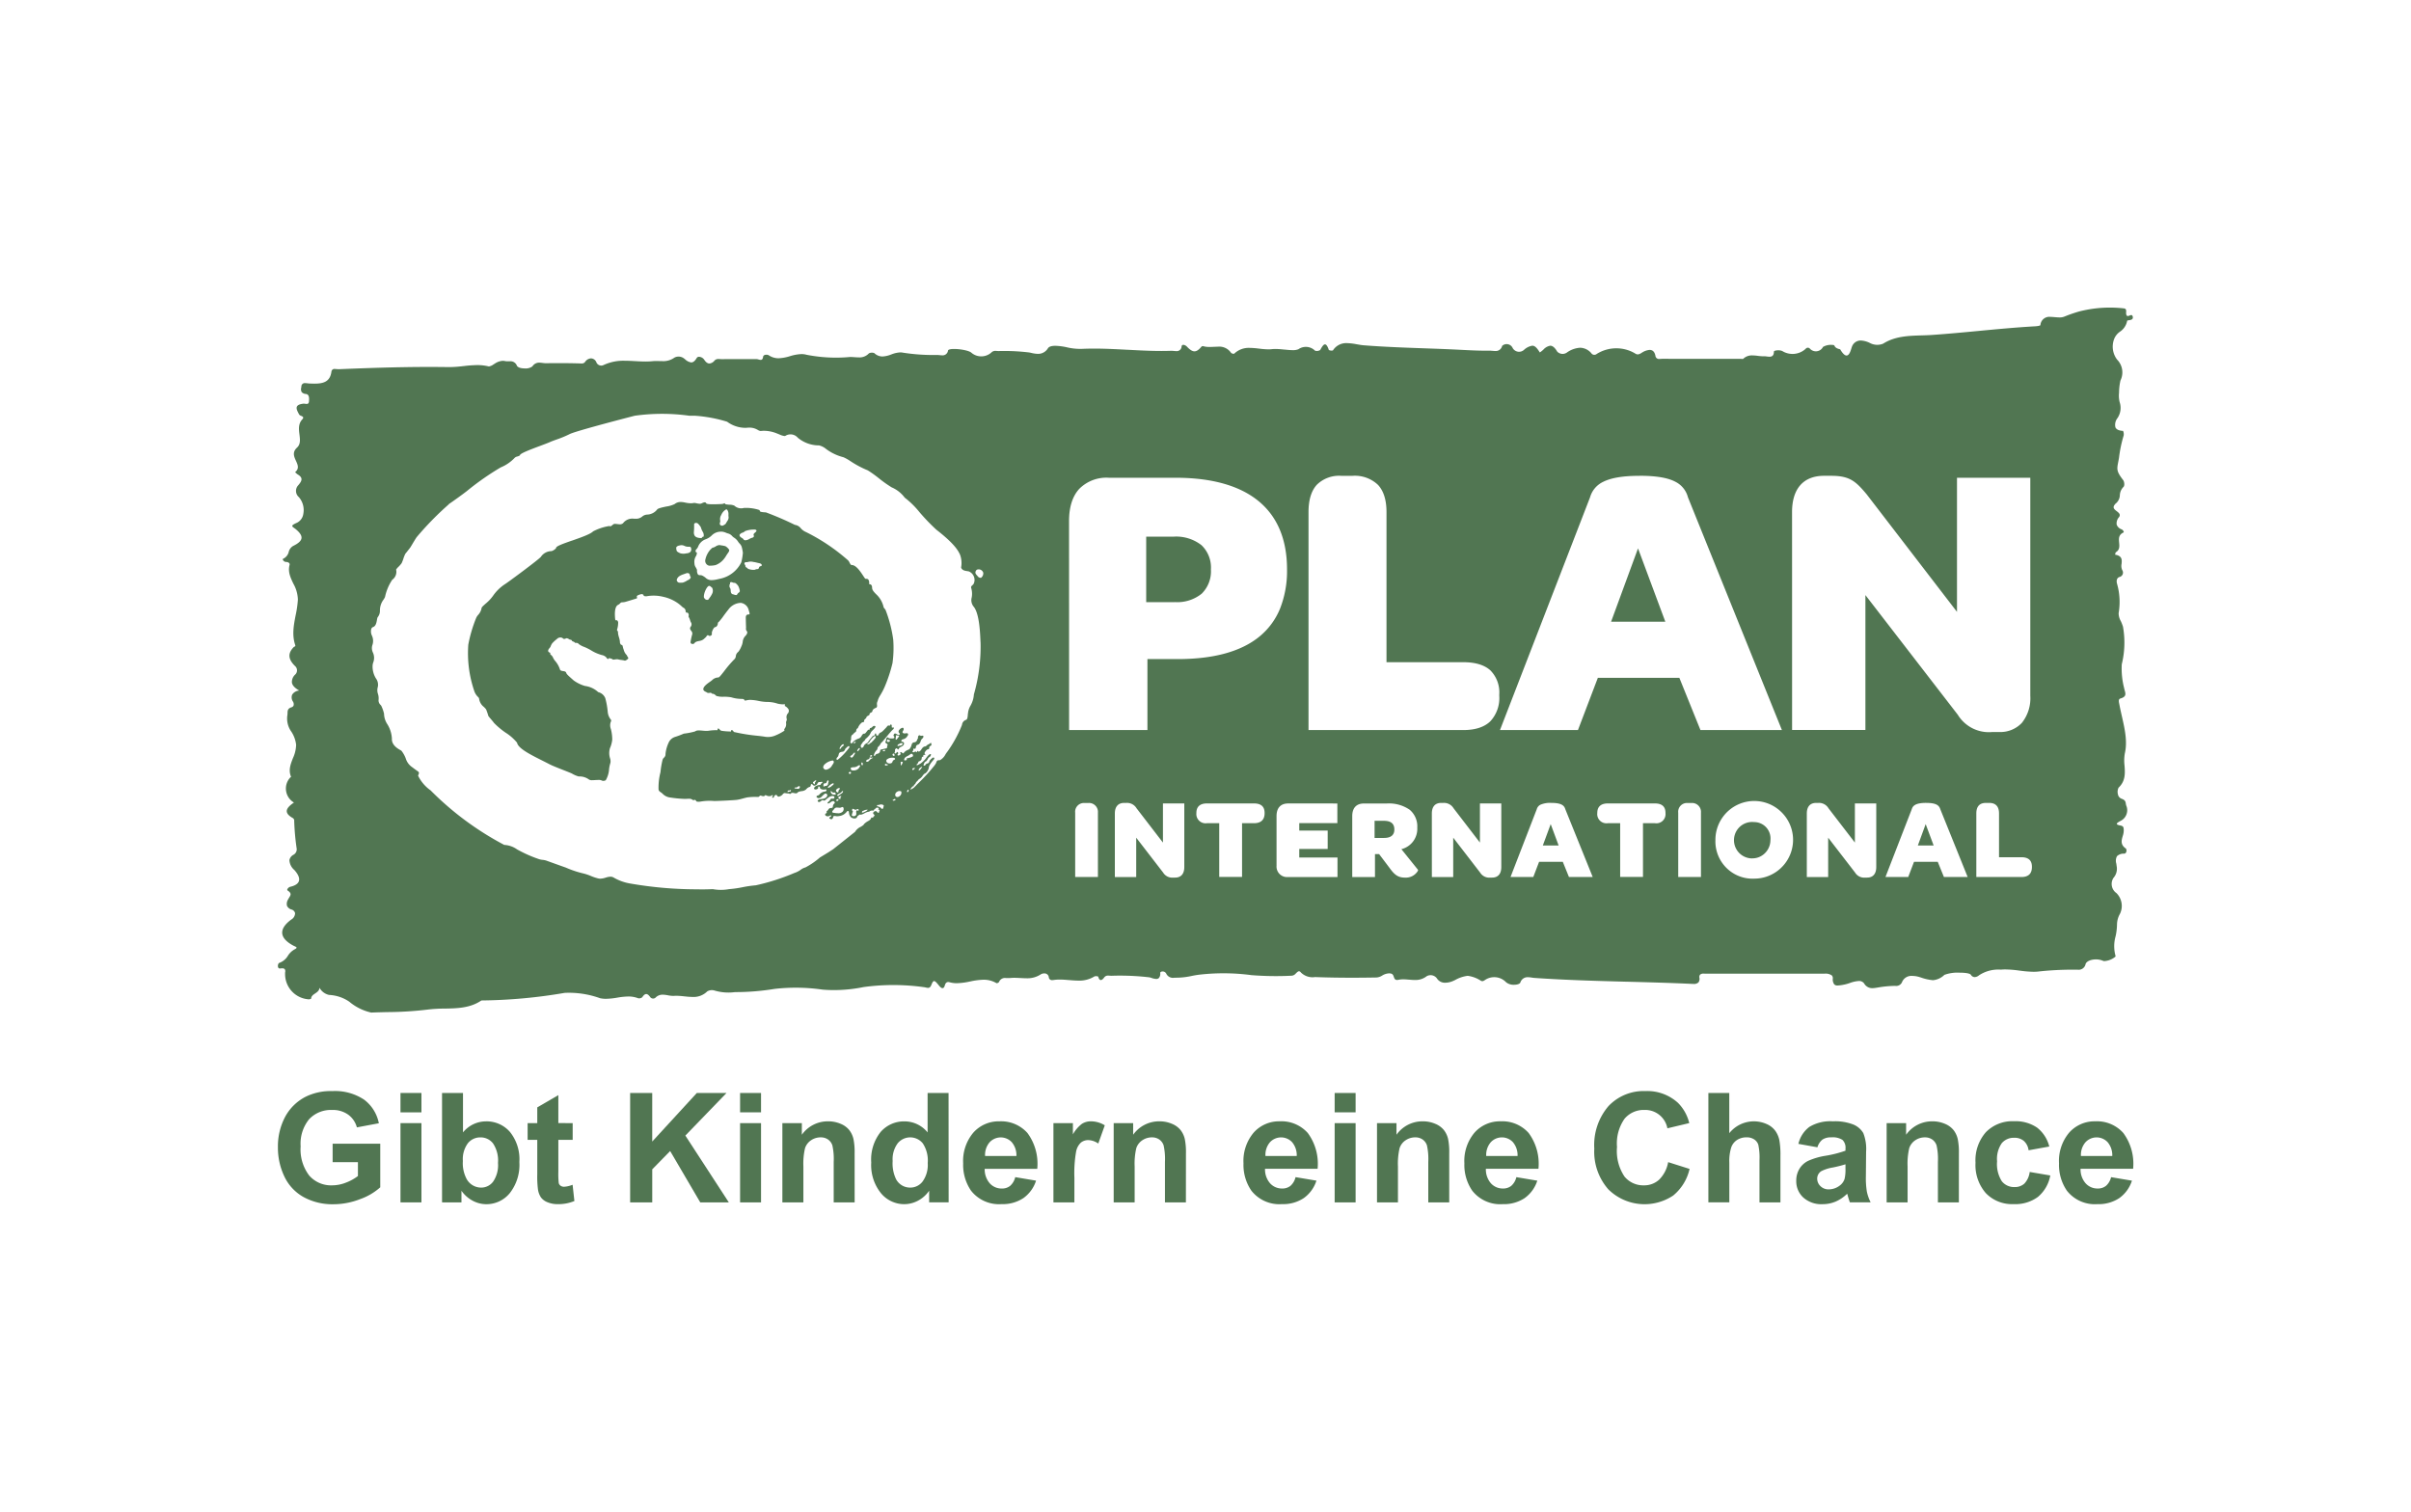 <svg xmlns="http://www.w3.org/2000/svg" xmlns:xlink="http://www.w3.org/1999/xlink" width="515" height="323" viewBox="0 0 515 323">
  <defs>
    <clipPath id="clip-Plan">
      <rect width="515" height="323"/>
    </clipPath>
  </defs>
  <g id="Plan" clip-path="url(#clip-Plan)">
    <path id="Ausschluss_1" data-name="Ausschluss 1" d="M1674.934-10738.428h-.006l-.006,0a11,11,0,0,1-4.675-2.319,8.376,8.376,0,0,0-4.321-1.446,3.087,3.087,0,0,1-2.033-1.514l-.014-.006c-.033.6-.483.906-.919,1.2s-.843.563-.86,1.105c0,.053-.311.156-.512.156a.373.373,0,0,1-.07-.006,5.384,5.384,0,0,1-3.565-1.737,5.378,5.378,0,0,1-1.417-3.7,1.789,1.789,0,0,1,.013-.363.826.826,0,0,0-.093-.644.728.728,0,0,0-.561-.173,3.013,3.013,0,0,0-.4.031.554.554,0,0,1-.079.006c-.353,0-.41-.344-.418-.491v-.037h0c0-.023,0-.048,0-.071h0c.015-.293.145-.556.3-.6a3.53,3.53,0,0,0,1.836-1.526,4.017,4.017,0,0,1,1.411-1.356c.3-.149.438-.267.437-.369,0-.122-.206-.215-.441-.322l-.02-.01c-.1-.046-.207-.095-.309-.151-1.459-.8-2.231-1.683-2.293-2.618s.589-1.917,1.935-2.908a1.586,1.586,0,0,0,.813-1.363,1.051,1.051,0,0,0-.78-.784,1.5,1.5,0,0,1-.941-.771,1.721,1.721,0,0,1,.217-1.351l0-.011a4.42,4.42,0,0,1,.246-.42l0-.008c.321-.5.573-.9-.3-1.469a.242.242,0,0,1-.113-.252,1,1,0,0,1,.777-.6c.969-.248,1.546-.652,1.714-1.2.19-.62-.137-1.411-.971-2.352a2.943,2.943,0,0,1-1.058-2.117,1.648,1.648,0,0,1,.856-1.133,1.33,1.33,0,0,0,.678-1.437,51.9,51.9,0,0,1-.511-5.77.663.663,0,0,0-.4-.7c-.782-.459-1.171-.914-1.189-1.391-.026-.693.762-1.334,1.536-1.869a3.438,3.438,0,0,1-1.684-2.487,3.423,3.423,0,0,1,.9-2.863.508.508,0,0,1,.091-.073l.006,0h0c.042-.029.079-.056.07-.071-.6-1.413-.117-2.658.394-3.977a7.26,7.26,0,0,0,.685-2.88,6.442,6.442,0,0,0-1-2.76,4.8,4.8,0,0,1-.882-3.468,2.662,2.662,0,0,0,.047-.52c.012-.508.024-.987.836-1.246a.678.678,0,0,0,.455-.379,1.053,1.053,0,0,0-.151-.872,1.587,1.587,0,0,1-.155-1.439,1.942,1.942,0,0,1,1.519-.887c-.951-.54-1.463-1.09-1.566-1.679a2.126,2.126,0,0,1,.672-1.71,1.232,1.232,0,0,0,.415-.921,1.232,1.232,0,0,0-.415-.921c-1.5-1.466-1.588-2.715-.29-4.051a.489.489,0,0,1,.147-.089c.122-.057.249-.114.18-.337-.735-2.146-.318-4.292.084-6.367a22.925,22.925,0,0,0,.481-3.351,7.3,7.3,0,0,0-.97-3.413c-.615-1.3-1.2-2.532-.807-3.99a.424.424,0,0,0-.063-.377.889.889,0,0,0-.692-.263.792.792,0,0,1-.7-.531c-.012-.069.008-.119.058-.139a2.17,2.17,0,0,0,1.218-1.475,2.033,2.033,0,0,1,.938-1.274c1.147-.561,1.715-1.087,1.789-1.655.07-.535-.287-1.12-1.122-1.843-.147-.127-.294-.231-.425-.324-.255-.181-.44-.312-.424-.466.018-.176.315-.376.991-.669a2.479,2.479,0,0,0,1.37-1.907,4.22,4.22,0,0,0-.969-3.586,1.74,1.74,0,0,1-.593-1.228,1.754,1.754,0,0,1,.47-1.281c.466-.543.762-.991.691-1.417-.054-.324-.328-.627-.836-.925a3.6,3.6,0,0,1-.514-.462c.933-.771.566-1.574.178-2.427-.412-.9-.837-1.84.232-2.828.775-.715.65-1.716.518-2.775-.14-1.119-.284-2.277.591-3.24.161-.172.228-.312.2-.428-.033-.159-.239-.25-.438-.338a.861.861,0,0,1-.425-.286l-.052-.1-.021-.042c-.313-.6-.609-1.158-.385-1.577.168-.316.621-.511,1.385-.595a.609.609,0,0,1,.083,0,1.959,1.959,0,0,1,.266.026l.026,0a2.1,2.1,0,0,0,.307.031c.214,0,.465-.065.5-.578.038-.613.09-1.452-.659-1.55a1.3,1.3,0,0,1-.9-.4,1.254,1.254,0,0,1-.1-.957v-.008c.011-.075.022-.152.03-.227a.718.718,0,0,1,.826-.723,4.269,4.269,0,0,1,.5.041l.028,0c.134.018.261.034.375.038.326.014.707.027,1.068.027,1.962,0,3.329-.432,3.621-2.539a.633.633,0,0,1,.736-.589c.126,0,.258.013.385.024l.016,0,.034,0,.023,0c.125.012.243.023.353.023h.052c5.724-.239,12.487-.484,19.244-.484,1.473,0,2.9.011,4.253.033h.17a26.487,26.487,0,0,0,2.912-.214l.023,0h.005l.031,0a26.389,26.389,0,0,1,2.894-.214,10.1,10.1,0,0,1,2.426.273.453.453,0,0,0,.1.012,2.327,2.327,0,0,0,1-.453l.043-.026.2-.12a3.345,3.345,0,0,1,1.707-.6,1.961,1.961,0,0,1,.449.051,2.323,2.323,0,0,0,.519.049c.083,0,.166,0,.255,0h.027c.1,0,.188,0,.268,0a1.444,1.444,0,0,1,1.489.938c.134.282.643.584,1.671.584a2.42,2.42,0,0,0,1.641-.429,1.692,1.692,0,0,1,1.485-.8,4.938,4.938,0,0,1,.673.061l.018,0,.069.009.022,0a4.806,4.806,0,0,0,.6.052h.055c.974-.015,1.914-.022,2.8-.022,1.58,0,3.125.023,4.591.069h.106a.869.869,0,0,0,.905-.424,1.624,1.624,0,0,1,1.209-.659,1.272,1.272,0,0,1,1.136.848,1.131,1.131,0,0,0,.659.626,1.123,1.123,0,0,0,.379.065,1.126,1.126,0,0,0,.528-.131,10,10,0,0,1,4.522-.9c.732,0,1.47.04,2.184.079h.009c.681.039,1.453.083,2.209.083a14.572,14.572,0,0,0,1.507-.071,7.155,7.155,0,0,1,.785-.037c.206,0,.412.006.622.012h.012c.189,0,.4.01.611.01a4.045,4.045,0,0,0,2.659-.756,1.906,1.906,0,0,1,.868-.211,1.907,1.907,0,0,1,1.165.4l.15.116.054.042a2.438,2.438,0,0,0,1.332.691c.419,0,.8-.306,1.169-.936a.562.562,0,0,1,.518-.271,1.429,1.429,0,0,1,1.092.624c.347.539.72.812,1.11.812a1.583,1.583,0,0,0,1.09-.623,1.091,1.091,0,0,1,.865-.339c.116,0,.234.008.345.017h.005c.12.008.247.016.369.016,1.273-.011,2.572-.011,3.829-.011,1.166,0,2.372,0,3.558,0a1.678,1.678,0,0,1,.427.083l.006,0a1.776,1.776,0,0,0,.448.086c.3,0,.463-.2.522-.639s.555-.468.707-.468a.987.987,0,0,1,.49.11,3.691,3.691,0,0,0,2.119.646,9.267,9.267,0,0,0,2.4-.437l.006,0,.025-.007a9.324,9.324,0,0,1,2.452-.444,4.021,4.021,0,0,1,1.1.146,32.741,32.741,0,0,0,6.279.611c.993,0,2-.047,2.991-.139h.1c.285,0,.578.021.854.042.26.019.583.041.888.041a2.71,2.71,0,0,0,2.192-.855,1.4,1.4,0,0,1,.634-.154,1.359,1.359,0,0,1,.538.11,2.506,2.506,0,0,0,1.732.709,5.876,5.876,0,0,0,1.856-.428l.006,0,.025-.009a5.983,5.983,0,0,1,1.919-.437,2.682,2.682,0,0,1,.554.057,41.847,41.847,0,0,0,6.437.5c.32,0,.626,0,.912-.01.141,0,.287.02.441.037l.034,0a4.983,4.983,0,0,0,.578.045,1.152,1.152,0,0,0,1.232-1.021c.056-.218.522-.338,1.312-.338,1.354,0,3.271.361,3.714.827a3.251,3.251,0,0,0,2.076.752,3.246,3.246,0,0,0,2.132-.8,1.161,1.161,0,0,1,.905-.369c.109,0,.219.009.325.018l.046,0,.031,0c.079.007.161.014.24.017.414-.012.837-.018,1.256-.018a44.587,44.587,0,0,1,5.324.321c.146.027.3.062.444.094a6.536,6.536,0,0,0,1.4.2,2.438,2.438,0,0,0,2.144-1.2c.229-.344.758-.518,1.572-.518a12.8,12.8,0,0,1,2.628.356,12.492,12.492,0,0,0,2.716.3c.149,0,.289,0,.418-.007.813-.035,1.638-.053,2.521-.053,2.391,0,4.808.129,7.145.254h.027l.091,0c2.327.124,4.733.252,7.113.252.72,0,1.4-.012,2.071-.035.03,0,.061,0,.092,0,.151,0,.321.017.458.029l.021,0c.154.016.347.035.525.035a1.025,1.025,0,0,0,1.145-1,.365.365,0,0,1,.382-.339,1.209,1.209,0,0,1,.774.4c.668.692,1.147.987,1.6.987.436,0,.872-.28,1.413-.908a.481.481,0,0,1,.36-.205.841.841,0,0,1,.226.043,1.739,1.739,0,0,0,.178.045,5.124,5.124,0,0,0,1.041.091c.27,0,.549-.013.818-.025h.031l.038,0c.257-.013.577-.029.88-.029a3.025,3.025,0,0,1,2.836,1.316.856.856,0,0,0,.539.191.984.984,0,0,0,.117-.008,4.452,4.452,0,0,1,3.342-1.245,16.957,16.957,0,0,1,1.972.156h.006l.038,0h.009a16.673,16.673,0,0,0,1.94.154,6.449,6.449,0,0,0,.741-.04,6.524,6.524,0,0,1,.753-.039c.633,0,1.336.07,1.9.127l.053,0c.625.063,1.216.123,1.749.123a3.036,3.036,0,0,0,1.215-.191,2.755,2.755,0,0,1,1.595-.506,2.751,2.751,0,0,1,1.958.81,1.307,1.307,0,0,0,.4.063,1.3,1.3,0,0,0,.71-.21c.4-.743.708-1.2,1.023-1.2.282,0,.55.394.819,1.2a1.3,1.3,0,0,0,.566.13,1.3,1.3,0,0,0,.306-.037,3.338,3.338,0,0,1,3.019-1.557,12.085,12.085,0,0,1,2.106.253l.01,0,.029,0c.47.084.914.164,1.332.2,4.3.342,8.666.5,12.891.649h.021c2.1.075,4.722.168,7.2.29l.786.04.2.01c1.547.08,3.3.17,4.977.17.3,0,.567,0,.814-.007h.069c.16,0,.328.015.489.028l.092.008h.012c.2.019.4.037.605.037a1.382,1.382,0,0,0,1.49-1.085,1.4,1.4,0,0,1,.966-.383,1.441,1.441,0,0,1,.28.028,1.414,1.414,0,0,1,1.011.812,1.559,1.559,0,0,0,1.115.776,1.521,1.521,0,0,0,.244.019,1.559,1.559,0,0,0,1.057-.41,3.457,3.457,0,0,1,1.769-.887c.521,0,.943.378,1.615,1.444a6.243,6.243,0,0,0,.751-.6,2.557,2.557,0,0,1,1.472-.842c.5,0,.989.409,1.483,1.25a1.605,1.605,0,0,0,1.157.5,1.583,1.583,0,0,0,.9-.282,5.416,5.416,0,0,1,2.837-1.034,3.222,3.222,0,0,1,2.492,1.291.793.793,0,0,0,.549.22.79.79,0,0,0,.517-.192,7.882,7.882,0,0,1,4.177-1.2,7.9,7.9,0,0,1,3.97,1.072,1.1,1.1,0,0,0,.609.233,1.568,1.568,0,0,0,.759-.3l.03-.018.146-.084a3.475,3.475,0,0,1,1.618-.558c.643,0,1.053.418,1.219,1.241a.755.755,0,0,0,.852.69c.117,0,.243-.01.344-.018l.02,0c.105-.008.205-.016.3-.016,3.386.014,6.647.016,9.39.016h7.365c.044,0,.095,0,.148.009h.01c.05,0,.115.011.173.011a.236.236,0,0,0,.152-.034,2.661,2.661,0,0,1,1.963-.725,9.8,9.8,0,0,1,1.157.093l.049.006a9.854,9.854,0,0,0,1.134.089c.078,0,.154,0,.226-.006l.056,0a3.2,3.2,0,0,1,.44.047l.026,0a4.043,4.043,0,0,0,.555.05c.406,0,.945-.11.945-1.061,0-.211.479-.307.923-.307a2.047,2.047,0,0,1,.875.156,4.158,4.158,0,0,0,2.181.618,4.162,4.162,0,0,0,2.8-1.083.585.585,0,0,1,.467-.243h.01a.586.586,0,0,1,.466.227,1.72,1.72,0,0,0,1.246.54,1.682,1.682,0,0,0,.243-.018,1.7,1.7,0,0,0,1.282-.921,3.347,3.347,0,0,1,1.837-.438c.348,0,.561.055.6.154.191.548.874.706,1.131.766a.368.368,0,0,1,.1.028c.517.881.974,1.327,1.359,1.327.571,0,.865-.966,1.041-1.543l.006-.021a3.2,3.2,0,0,1,.116-.342,1.978,1.978,0,0,1,1.878-1.3,4.908,4.908,0,0,1,1.872.487,3.354,3.354,0,0,0,1.646.434,3.333,3.333,0,0,0,1.257-.245c2.52-1.6,5.411-1.687,8.205-1.77l.055,0c.721-.021,1.466-.044,2.182-.095,3.278-.225,6.6-.539,9.806-.843l.14-.014c3.951-.376,8.037-.764,12.119-.991.367-.021,1.065-.117,1.093-.257a1.891,1.891,0,0,1,2.118-1.753c.311,0,.642.029.962.058h.014l.031,0c.313.027.636.056.941.056a2.581,2.581,0,0,0,1.073-.187,30.537,30.537,0,0,1,3.066-1.066,26.361,26.361,0,0,1,4.7-.778h0c.652-.048,1.3-.071,1.924-.071s1.268.023,1.9.069v0h.027c.364.027.7.059,1.025.1.562.038.546.419.529.823a1.213,1.213,0,0,0,.081.639.3.3,0,0,0,.274.172,1.065,1.065,0,0,0,.374-.105l.011,0a1.035,1.035,0,0,1,.359-.1c.155,0,.252.105.308.332a.568.568,0,0,1-.05.469c-.146.214-.478.26-.744.3h-.007c-.221.031-.4.057-.4.163a3.54,3.54,0,0,1-1.531,2.29l-.006.006a3.391,3.391,0,0,0-1.234,1.56,4.562,4.562,0,0,0,.639,4.4,3.886,3.886,0,0,1,.711,4.452,12.54,12.54,0,0,0-.3,2.609,5.812,5.812,0,0,0,.129,2.022,3.889,3.889,0,0,1-.476,3.422,2.319,2.319,0,0,0-.428,1.967c.214.46.76.711,1.623.746a1.641,1.641,0,0,1,.131,1.017,27.538,27.538,0,0,0-.989,4.736c-.056.328-.112.616-.161.87-.309,1.6-.392,2.03,1.046,3.891.266.343.351,1.21.074,1.454a2.67,2.67,0,0,0-.779,1.758,2.4,2.4,0,0,1-.964,1.865.213.213,0,0,0-.064.085.314.314,0,0,1-.054.082.809.809,0,0,0-.247.6c.032.317.351.563.658.8.444.344.9.7.5,1.269a1.974,1.974,0,0,0-.506,1.607,1.7,1.7,0,0,0,1.058,1.008.815.815,0,0,1,.455.567.1.1,0,0,1-.051.094c-1.1.5-1.017,1.356-.94,2.184.07.747.142,1.52-.664,2.02-.1.058-.125.2-.153.341a1.343,1.343,0,0,1-.049.2c1.554.25,1.471,1.122,1.39,1.966a2.124,2.124,0,0,0,.148,1.344.952.952,0,0,1,.079.891.955.955,0,0,1-.691.571c-.279.1-.719.4-.536,1.328a14.179,14.179,0,0,1,.372,6.395,3.459,3.459,0,0,0,.474,1.716,10.127,10.127,0,0,1,.455,1.176,19.372,19.372,0,0,1-.26,8.029,16.756,16.756,0,0,0,.508,5.1c.031.172.078.34.124.5v0c.2.723.376,1.348-.937,1.719-.447.122-.326.7-.229,1.156.018.085.033.159.046.229.149.8.336,1.624.518,2.42l0,.008c.6,2.632,1.219,5.354.628,7.881a8.945,8.945,0,0,0-.068,2.623c.116,1.621.236,3.3-1.271,4.72a2,2,0,0,0-.141,1.413,1.228,1.228,0,0,0,.778.956c.784.263.842.625.91,1.044a3.129,3.129,0,0,0,.08.383,2.533,2.533,0,0,1,.054,1.92,2.529,2.529,0,0,1-1.3,1.409l-.043.024c-.365.205-.743.417-.712.6.023.139.273.249.763.338.656.118.678.43.706.824,0,.033,0,.065.007.1a3.725,3.725,0,0,1-.218,1.33c-.263.911-.534,1.854.683,2.674a.776.776,0,0,1,.079.686.49.49,0,0,1-.443.4,2.076,2.076,0,0,0-1.538.534,2.046,2.046,0,0,0-.147,1.6l0,.012c.024.16.049.327.066.492a2.949,2.949,0,0,1-.675,2.536,2.373,2.373,0,0,0,.629,3.244,3.867,3.867,0,0,1,.762,4.424,4.73,4.73,0,0,0-.637,2.282,12.582,12.582,0,0,1-.3,2.528,7.774,7.774,0,0,0-.016,4.187.2.2,0,0,1-.043.183,4.082,4.082,0,0,1-2.323.928.658.658,0,0,1-.269-.045,3.818,3.818,0,0,0-1.547-.314c-1.1,0-2.028.415-2.211.987a1.5,1.5,0,0,1-1.714,1.208h-.2c-.12,0-.243,0-.369,0l-.573,0a65.922,65.922,0,0,0-6.983.369,9.5,9.5,0,0,1-1.283.081,23.871,23.871,0,0,1-2.952-.248l-.039,0a24,24,0,0,0-3.013-.252c-.342,0-.664.015-.983.044-.182-.013-.364-.02-.539-.02a7.5,7.5,0,0,0-4.093,1.211,1.593,1.593,0,0,1-.943.4.973.973,0,0,1-.822-.5c-.186-.278-1.1-.444-2.433-.444a8.2,8.2,0,0,0-3.224.467,4,4,0,0,1-2.43,1.14,10.37,10.37,0,0,1-2.633-.595l-.337-.1a5.157,5.157,0,0,0-1.44-.219,2.15,2.15,0,0,0-2.168,1.232,1.353,1.353,0,0,1-1.276.911,1.368,1.368,0,0,1-.2-.015,22.9,22.9,0,0,0-3.848.371l-.254.038-.011,0a5.4,5.4,0,0,1-.8.08,1.98,1.98,0,0,1-1.736-.994,1.3,1.3,0,0,0-1.151-.539,6.825,6.825,0,0,0-1.933.436l0,0a9.944,9.944,0,0,1-1.2.339l-.027,0a8.171,8.171,0,0,1-1.362.187.946.946,0,0,1-.714-.232,1.8,1.8,0,0,1-.31-1.289.85.85,0,0,0-.223-.637,2.32,2.32,0,0,0-1.594-.364h-25.128c-.091,0-.186,0-.3-.009l-.05,0c-.092,0-.187-.007-.279-.007a1.057,1.057,0,0,0-.784.229.774.774,0,0,0-.143.625,1.276,1.276,0,0,1-.207,1.028,1.41,1.41,0,0,1-1.063.32c-.175,0-.361-.009-.536-.019l-.233-.011c-4.39-.2-8.859-.322-13.182-.438l-.162,0c-6.512-.173-13.243-.352-19.852-.814-.183-.012-.379-.042-.568-.07a5.649,5.649,0,0,0-.838-.085,1.6,1.6,0,0,0-1.605,1.142c-.115.284-.657.475-1.348.475a2.55,2.55,0,0,1-1.708-.548,3.479,3.479,0,0,0-2.528-1.074,3.48,3.48,0,0,0-2.075.681l-.056.028-.043.022,0,0a.774.774,0,0,1-.36.124.719.719,0,0,1-.323-.1,6.7,6.7,0,0,0-2.8-1.045,7.228,7.228,0,0,0-2.721.918l-.009,0-.435.2a4.146,4.146,0,0,1-1.612.354,2,2,0,0,1-1.733-.817,1.668,1.668,0,0,0-1.425-.792,1.679,1.679,0,0,0-.838.226,3.835,3.835,0,0,1-2.527.8c-.4,0-.813-.034-1.211-.068l-.028,0h-.008c-.407-.035-.826-.071-1.231-.071a4.8,4.8,0,0,0-1.012.1,1.5,1.5,0,0,1-.3.035c-.469,0-.577-.315-.691-.649s-.227-.663-.69-.733a2.171,2.171,0,0,0-.342-.028,3.049,3.049,0,0,0-1.465.473,2.6,2.6,0,0,1-1.2.408c-1.807.033-3.508.049-5.2.049-2.819,0-5.417-.045-7.943-.139a3.43,3.43,0,0,1-.542.042,3.523,3.523,0,0,1-2.5-1.051.49.49,0,0,0-.372-.231c-.2,0-.4.2-.614.4l-.07.069a1.268,1.268,0,0,1-.833.476h-.006c-1.128.059-2.279.088-3.42.088-1.718,0-3.462-.068-5.183-.2a45.225,45.225,0,0,0-6-.4,45.388,45.388,0,0,0-4.75.25,19.882,19.882,0,0,0-2.036.315,16.033,16.033,0,0,1-2.976.373c-.113,0-.237,0-.4.009-.118,0-.264.008-.4.008a1.581,1.581,0,0,1-1.683-.9.827.827,0,0,0-.767-.436.624.624,0,0,0-.449.149.215.215,0,0,0-.063.166,1.413,1.413,0,0,1-.26,1.052.781.781,0,0,1-.6.222,3.446,3.446,0,0,1-1.037-.231l-.011,0a3.111,3.111,0,0,0-.38-.111,54.061,54.061,0,0,0-6.283-.368c-.619,0-1.243.011-1.855.032-.115,0-.24-.011-.34-.02l-.046,0c-.1-.008-.2-.016-.3-.016a.957.957,0,0,0-.852.4c-.274.366-.518.553-.725.553-.238,0-.424-.248-.554-.736a1.086,1.086,0,0,0-.459-.1,1.079,1.079,0,0,0-.35.06,6.069,6.069,0,0,1-3.448.89c-.661,0-1.352-.06-1.963-.112h-.017l-.035,0c-.635-.054-1.291-.109-1.93-.109a8.364,8.364,0,0,0-1.267.088,1.989,1.989,0,0,1-.331.03.664.664,0,0,1-.751-.609.916.916,0,0,0-.987-.819,1.319,1.319,0,0,0-.7.18,5.2,5.2,0,0,1-3.113.851c-.428,0-.866-.025-1.289-.05l-.063,0c-.379-.021-.808-.045-1.227-.045a8.1,8.1,0,0,0-.812.037c-.145.014-.29.016-.4.016h-.285c-.089,0-.178,0-.266,0a1.352,1.352,0,0,0-1.495.843.666.666,0,0,1-.526.251h-.01a5.276,5.276,0,0,0-2.79-.737,14.854,14.854,0,0,0-2.817.37l-.009,0-.008,0-.009,0a14.764,14.764,0,0,1-2.825.372,5.655,5.655,0,0,1-1.574-.207.985.985,0,0,0-.275-.043c-.354,0-.6.236-.723.683-.111.415-.278.625-.5.625s-.458-.186-.756-.552c-.523-.649-.812-.959-1.04-.959s-.372.285-.572.776c-.187.474-.4.675-.727.675a2.116,2.116,0,0,1-.453-.072,3.957,3.957,0,0,0-.455-.084,47.451,47.451,0,0,0-6.5-.449,47.319,47.319,0,0,0-6.378.434,31.25,31.25,0,0,1-6.3.643c-.819,0-1.644-.032-2.453-.1a40.067,40.067,0,0,0-5.716-.41,40.34,40.34,0,0,0-4.513.255,52.2,52.2,0,0,1-8.421.688h-.053a10.543,10.543,0,0,1-1.392.093,10.519,10.519,0,0,1-2.945-.421,1.934,1.934,0,0,0-.6-.095,1.948,1.948,0,0,0-.987.27,4.117,4.117,0,0,1-3.134,1.185,16.06,16.06,0,0,1-1.7-.123l-.023,0h-.01l-.05-.006-.025,0a15.513,15.513,0,0,0-1.641-.119c-.179,0-.342.006-.5.019-.061,0-.127.007-.2.007a6.4,6.4,0,0,1-1.1-.128l-.013,0a6.375,6.375,0,0,0-1.1-.131,2.07,2.07,0,0,0-1.567.65.783.783,0,0,1-.495.175.788.788,0,0,1-.6-.281c-.324-.465-.6-.681-.873-.681s-.542.216-.846.681a1.027,1.027,0,0,1-.657.238,1.076,1.076,0,0,1-.229-.025,5.618,5.618,0,0,0-2.092-.37,15.466,15.466,0,0,0-2.376.247,15.675,15.675,0,0,1-2.382.246,6.129,6.129,0,0,1-1.269-.123,19.6,19.6,0,0,0-6.671-1.165c-.3,0-.6.007-.9.021a110.752,110.752,0,0,1-17.788,1.62c-2.375,1.636-5.158,1.688-7.849,1.737h-.019a30.573,30.573,0,0,0-3.618.211,74.713,74.713,0,0,1-8.615.537c-1.1.026-2.244.054-3.371.1l-.033,0Zm72.961-26.363h0a9.562,9.562,0,0,0,1.727.157,9.529,9.529,0,0,0,1.725-.157,23.552,23.552,0,0,0,2.908-.413,24.12,24.12,0,0,1,2.825-.407,46.205,46.205,0,0,0,8.22-2.629,4.775,4.775,0,0,0,1.356-.683l0,0a2.85,2.85,0,0,1,1.017-.506,15.906,15.906,0,0,0,3.107-2.132c.159-.091,1.29-.782,1.769-1.075l.024-.015.081-.052c.172-.111.576-.371.985-.64.206-.168,1.7-1.356,4.438-3.532l.205-.163a2.724,2.724,0,0,1,1.169-1.049l.009,0a6.648,6.648,0,0,0,.606-.395,1.32,1.32,0,0,1,.213-.292,3.8,3.8,0,0,1,.812-.571,2.283,2.283,0,0,0,.385-.263,1.682,1.682,0,0,0,.153-.183.968.968,0,0,0,.058-.122.919.919,0,0,1,.06-.128.156.156,0,0,1,.115-.07.186.186,0,0,1,.073.028.224.224,0,0,0,.106.038h.015c.053-.011.076-.063.094-.106a.3.3,0,0,1,.018-.038.47.47,0,0,1,.191-.194.219.219,0,0,0,.077-.163.218.218,0,0,0-.077-.164l-.041-.035a.409.409,0,0,1-.172-.241c-.036-.19.153-.335.3-.427a.461.461,0,0,1,.2-.048.44.44,0,0,1,.255.081.571.571,0,0,1,.123.131.391.391,0,0,0,.167.15.112.112,0,0,0,.041.007.185.185,0,0,0,.132-.068.269.269,0,0,0,.075-.192.288.288,0,0,1,.077-.24.091.091,0,0,0,.02-.084c-.018-.044-.095-.059-.162-.071a.344.344,0,0,1-.117-.036.048.048,0,0,1-.023-.034c0-.023.022-.046.047-.069l0,0a.155.155,0,0,0,.05-.063.154.154,0,0,0-.021-.135.4.4,0,0,0-.272-.128.5.5,0,0,0-.407.213.822.822,0,0,1-.181.175.254.254,0,0,1-.05.014.152.152,0,0,0-.087.036.1.1,0,0,0-.013.073.1.1,0,0,1-.006.057c-.013.063-.066.069-.1.069a.581.581,0,0,1-.059,0l-.019,0-.047,0h-.016c-.053,0-.113-.01-.166-.01a1.821,1.821,0,0,0-.314.063,1.161,1.161,0,0,0-.186.123.7.7,0,0,1-.311.09,2.631,2.631,0,0,0-.812.322,2.569,2.569,0,0,1-.618.266,1.071,1.071,0,0,1-.19.018c-.028,0-.057,0-.086,0l-.043-.01-.007,0a.213.213,0,0,0-.055-.011.132.132,0,0,0-.08.033.674.674,0,0,0-.1.093l0,0a.58.58,0,0,1-.08.075.793.793,0,0,1-.069.041l-.006,0a.288.288,0,0,0-.118.088,1.84,1.84,0,0,1-.139.271.544.544,0,0,1-.3.213,1.157,1.157,0,0,1-.212.019,1.232,1.232,0,0,1-.717-.231,1.452,1.452,0,0,1-.453-.971l-.007-.034-.012-.062c0-.021-.007-.042-.01-.065-.014-.108-.031-.23-.206-.23a.4.4,0,0,0-.06,0c-.091.021-.166.118-.226.2l-.01.013-.024.03a2.428,2.428,0,0,1-1.254.782,6.008,6.008,0,0,1-.76.1,5.343,5.343,0,0,0-.615-.068c-.118.011-.153.114-.187.215l-.01.028a1.367,1.367,0,0,1-.068.166c-.014.029-.026.056-.038.086a.333.333,0,0,1-.2.186.322.322,0,0,1-.106.018.35.35,0,0,1-.165-.042c-.163-.085-.249-.166-.256-.24a.134.134,0,0,1,.062-.115,1.089,1.089,0,0,1,.1-.063c.136-.079.305-.177.24-.324a.082.082,0,0,0-.086-.053.43.43,0,0,0-.19.063.952.952,0,0,1-.426.153c-.264,0-.559-.115-.582-.369a.343.343,0,0,1,.019-.14.252.252,0,0,1,.126-.1.42.42,0,0,0,.191-.137c.026-.044.005-.088-.016-.136a.182.182,0,0,1-.027-.124.56.56,0,0,1,.165-.179.984.984,0,0,0,.15-.146.938.938,0,0,1,.377-.41.907.907,0,0,1,.244-.039c.15-.01.32-.021.371-.128a1.034,1.034,0,0,0,.061-.255.826.826,0,0,1,.152-.425,1.12,1.12,0,0,1,.139-.144c.112-.1.174-.158.025-.368a.337.337,0,0,0-.28-.154,1.107,1.107,0,0,0-.555.262l-.05.035a.99.99,0,0,1-.454.213c-.071,0-.115-.019-.13-.055-.026-.062.037-.158.1-.224.039-.043.086-.087.137-.133l.015-.015.006,0a1.908,1.908,0,0,0,.219-.226c.022-.031.042-.063.061-.095l.006-.01c.1-.155.181-.29.382-.29.018,0,.038,0,.058,0l.057.007h.005a.981.981,0,0,0,.137.014.249.249,0,0,0,.213-.1.256.256,0,0,0,.062-.285.377.377,0,0,0-.332-.19,1.476,1.476,0,0,0-.828.265c-.211.149-.415.309-.607.476l-.08.064a.576.576,0,0,1-.35.18.358.358,0,0,1-.163-.042.209.209,0,0,0-.133-.048.168.168,0,0,0-.031,0,.893.893,0,0,0-.383.232.707.707,0,0,1-.387.172c-.132,0-.223-.1-.272-.284-.021-.069.112-.151.219-.217l.007,0a.832.832,0,0,0,.112-.076l.031,0c.52-.078.7-.107.756-.118a1.479,1.479,0,0,0,.719-.319,1.331,1.331,0,0,1,.123-.184.372.372,0,0,0,.011-.48.369.369,0,0,0-.286-.135.386.386,0,0,0-.192.053,7.944,7.944,0,0,0-.68.642.94.94,0,0,1-.593.287.6.6,0,0,1-.447-.224.193.193,0,0,1,0-.2c.043-.083.151-.114.254-.145l.009,0a.615.615,0,0,0,.164-.066.888.888,0,0,0,.216-.2,1.115,1.115,0,0,1,.164-.165,1.844,1.844,0,0,1,.8-.4l.06-.009c.175-.023.438-.059.438-.306a.169.169,0,0,0-.189-.164l-.041,0a1.307,1.307,0,0,1-.352.048c-.025,0-.05,0-.075,0a1.136,1.136,0,0,1-.639-.2.41.41,0,0,1-.1-.215c-.028-.113-.054-.22-.18-.233l-.064,0a.17.17,0,0,0-.131.037c-.028.032-.022.083-.014.142a.342.342,0,0,1-.02.215.681.681,0,0,1-.535.22.3.3,0,0,1-.293-.132.265.265,0,0,1,0-.216.844.844,0,0,1,.428-.4,1.828,1.828,0,0,1,.64-.194c.025,0,.048,0,.07,0h.02l.037,0a.214.214,0,0,0,.14-.048.382.382,0,0,0,.086-.131c.045-.091.1-.191.206-.214a.192.192,0,0,0,.133-.156.128.128,0,0,0-.079-.136.161.161,0,0,0-.055-.009.623.623,0,0,0-.165.033h0a.881.881,0,0,1-.114.026c-.054,0-.109-.006-.164-.006s-.11,0-.164.006a.513.513,0,0,0-.31.314,1.565,1.565,0,0,1-.081.145.927.927,0,0,1-.538.32.352.352,0,0,1-.063.006.387.387,0,0,1-.281-.161.689.689,0,0,0-.2-.159.3.3,0,0,0-.125-.035c-.114,0-.132.13-.148.256a.769.769,0,0,1-.033.162c-.055.147-.186.192-.325.239a1.081,1.081,0,0,0-.175.069,1.886,1.886,0,0,0-.481.426,1.642,1.642,0,0,1-.941.357,3.77,3.77,0,0,0-.472.094c-.283.092-.316.134-.358.188a.456.456,0,0,1-.107.1.494.494,0,0,1-.3.09,1.532,1.532,0,0,1-.339-.054l-.012,0-.02,0a1.5,1.5,0,0,0-.336-.054.529.529,0,0,0-.218.044.34.34,0,0,0-.1.066l0,0a.707.707,0,0,1-.2.127.138.138,0,0,1-.043.007.132.132,0,0,1-.092-.047.154.154,0,0,0-.11-.053,4.675,4.675,0,0,1-.731-.078l-.016,0a1,1,0,0,0-.156-.02l-.031,0a.674.674,0,0,0-.426.313,1.512,1.512,0,0,1-.853.463c-.144,0-.243-.131-.33-.246l-.036-.047a.247.247,0,0,0-.178-.089.477.477,0,0,0-.248.105.593.593,0,0,0-.175.282.4.4,0,0,1-.106.186.273.273,0,0,1-.14.036.184.184,0,0,1-.142-.053.132.132,0,0,1-.022-.112.477.477,0,0,1,.082-.122.573.573,0,0,0,.076-.107.112.112,0,0,0,0-.109.123.123,0,0,0-.111-.053h-.015a.514.514,0,0,0-.187.1l-.008.006a.865.865,0,0,1-.1.065,1.256,1.256,0,0,1-.345.049,1.233,1.233,0,0,1-.294-.035c-.035-.014-.072-.025-.107-.036l-.027-.008c-.043-.013-.093-.028-.139-.046a.542.542,0,0,1-.073-.035l-.014-.008a.291.291,0,0,0-.148-.053c-.072,0-.114.049-.16.1a.274.274,0,0,1-.152.111.984.984,0,0,1-.152.012.978.978,0,0,1-.31-.05.8.8,0,0,0-.326-.071l-.062,0-.3.265c-.1.01-.211.015-.319.015s-.215,0-.321-.015a15.085,15.085,0,0,0-1.744.109c-.342.062-.677.154-1,.244l-.022.006-.016,0a8.716,8.716,0,0,1-1.276.285c-.744.089-4.039.241-4.758.241h-.076c-.319-.027-.644-.041-.968-.041a11.458,11.458,0,0,0-2.017.18,2.5,2.5,0,0,1-.32.021,2.5,2.5,0,0,1-.32-.021c-.107-.008-.162-.092-.215-.173a.374.374,0,0,0-.159-.163.513.513,0,0,0-.193-.057.1.1,0,0,0-.094.052l0,0a.085.085,0,0,1-.073.045.74.74,0,0,1-.312-.151,1.2,1.2,0,0,0-.717-.173c-.127,0-.26.008-.4.016l-.027,0c-.144.009-.265.015-.381.019a26.04,26.04,0,0,1-3.118-.292,2.7,2.7,0,0,1-1.642-.773,1.932,1.932,0,0,0-.4-.328c-.241-.166-.468-.321-.5-.64a13.088,13.088,0,0,1,.407-3.67,19.291,19.291,0,0,1,.446-2.64.136.136,0,0,0,.049-.121.151.151,0,0,1,.049-.128c.512-.5.52-.654.536-.964a3.15,3.15,0,0,1,.049-.449,7.484,7.484,0,0,1,.583-1.937,2.239,2.239,0,0,1,1.428-1.308,17.956,17.956,0,0,0,1.837-.693,15.978,15.978,0,0,0,2.367-.457,1.508,1.508,0,0,1,.508-.213c.116-.011.231-.017.352-.017.273,0,.554.026.8.05h.005c.262.023.534.049.8.049a3.527,3.527,0,0,0,.428-.025,12.55,12.55,0,0,1,1.812-.134.324.324,0,0,0,.069.009.1.1,0,0,0,.075-.026c.029-.032.021-.091.014-.148s-.017-.132.033-.151a.336.336,0,0,1,.119-.022c.121,0,.192.085.273.183a.753.753,0,0,0,.406.291,14.36,14.36,0,0,0,1.99.153c.045,0,.046-.046.047-.1a.213.213,0,0,1,.032-.136.19.19,0,0,1,.141-.072c.123,0,.241.151.336.272a.993.993,0,0,0,.125.142,38.93,38.93,0,0,0,5.106.815l.062.008.04,0c.7.088,1.2.151,1.307.175a4.126,4.126,0,0,0,.74.068,4,4,0,0,0,1.679-.366,10.119,10.119,0,0,0,1.806-.965c.053-.058.03-.131.008-.2s-.037-.116-.008-.16a1.571,1.571,0,0,0,.374-1.328,1.081,1.081,0,0,1,.129-.514.664.664,0,0,0,0-.409.97.97,0,0,1-.036-.31,1.187,1.187,0,0,1,.232-.716.833.833,0,0,0,.213-.929,1.912,1.912,0,0,0-.76-.711l-.005,0c-.074-.044-.1-.06-.1-.069s.007-.01.018-.016a.216.216,0,0,0,.11-.2c0-.062-.078-.095-.225-.095a1.432,1.432,0,0,0-.2.016,6.242,6.242,0,0,1-1.129-.137,7.151,7.151,0,0,0-2.294-.378h-.094a9.853,9.853,0,0,1-1.733-.221l-.009,0h0a9.515,9.515,0,0,0-1.733-.216c-.125,0-.247,0-.363.015a3.068,3.068,0,0,0-.427.074l-.011,0a2.121,2.121,0,0,1-.319.057h-.017c-.071-.008-.1-.052-.127-.107-.059-.106-.139-.252-.605-.252h-.06a7.576,7.576,0,0,1-2.17-.342,8.424,8.424,0,0,0-1.654-.116h-.023a4.616,4.616,0,0,1-1-.062.706.706,0,0,0-.2-.042.849.849,0,0,1-.2-.04.776.776,0,0,1-.263-.182,1,1,0,0,0-.688-.318c-.056,0-.107-.05-.161-.1s-.113-.11-.178-.11a2.182,2.182,0,0,0-.243.021,2.463,2.463,0,0,1-.284.023.32.32,0,0,1-.194-.044,1.64,1.64,0,0,0-.306-.176c-.231-.114-.493-.244-.547-.488-.132-.6.821-1.27,1.391-1.671l.061-.043c.063-.045.119-.085.166-.12s.115-.089.177-.138l.057-.045a1.969,1.969,0,0,1,1.119-.57c.02,0,.04,0,.06,0h.03c.257,0,.4-.168.573-.363l.01-.012.078-.088c.138-.16.4-.485.693-.863l.018-.023a25.094,25.094,0,0,1,2.114-2.486,1.056,1.056,0,0,0,.384-.733,1.3,1.3,0,0,1,.534-.928,4.57,4.57,0,0,0,.64-1.14,3.4,3.4,0,0,0,.295-.951,2.11,2.11,0,0,1,.662-1.394,1.72,1.72,0,0,0,.3-.52.52.52,0,0,0-.141-.487.837.837,0,0,1-.051-.072.889.889,0,0,1-.063-.5,2.147,2.147,0,0,0,.006-.222c-.014-.174-.052-1.733-.052-2.033,0-.44.195-.663.579-.663.027,0,.056,0,.086,0h.019a.107.107,0,0,0,.092-.043c.082-.111-.017-.426-.089-.655-.028-.091-.052-.167-.062-.218a2.014,2.014,0,0,0-1.689-1.561,3.406,3.406,0,0,0-2.706,1.506c-.221.249-.622.791-.976,1.27a11.526,11.526,0,0,1-1.019,1.288.374.374,0,0,0-.206.345,1.039,1.039,0,0,1-.264.614.555.555,0,0,1-.276.15.479.479,0,0,0-.27.156,2.515,2.515,0,0,0-.478,1.044c0,.051,0,.1.007.144.012.155.023.3-.114.408a.575.575,0,0,1-.339.146.385.385,0,0,1-.229-.086l-.016-.011a.3.3,0,0,0-.161-.074.139.139,0,0,0-.077.024.9.9,0,0,0-.247.277l0,.006a.672.672,0,0,1-.1.132c-.1.082-.178.154-.252.22a1.789,1.789,0,0,1-.972.549c-.047.01-.1.021-.169.032-.344.063-.863.159-1.028.468a.478.478,0,0,1-.409.177.51.51,0,0,1-.3-.09.358.358,0,0,1-.139-.3,12.14,12.14,0,0,1,.369-1.7.832.832,0,0,0-.227-.714c-.192-.276-.372-.535-.112-.874a.81.81,0,0,0,.014-1.014,3.32,3.32,0,0,1-.138-.38,2.92,2.92,0,0,0-.207-.535.464.464,0,0,1-.1-.425.656.656,0,0,0-.13-.557.2.2,0,0,0-.187-.105c-.02,0-.04,0-.06,0h-.022l-.032,0c-.1,0-.2-.034-.225-.439a.846.846,0,0,0-.485-.626l-.012-.008a1.558,1.558,0,0,1-.216-.159,7.966,7.966,0,0,0-.995-.828,8.589,8.589,0,0,0-3.121-1.336,8.475,8.475,0,0,0-2-.238,8.461,8.461,0,0,0-1.411.118,1.456,1.456,0,0,1-.248.021.906.906,0,0,1-.347-.059.233.233,0,0,1-.159-.217c0-.055-.048-.075-.1-.1a.453.453,0,0,1-.073-.038.345.345,0,0,0-.193-.049,2.035,2.035,0,0,0-.654.18l-.007,0-.061.024c-.416.166-.355.345-.306.488a.218.218,0,0,1,.017.163.172.172,0,0,1-.109.075c-.546.176-1.866.58-2.241.684a2.611,2.611,0,0,1-.833.134.548.548,0,0,0-.429.224,1.312,1.312,0,0,1-.424.314c-.411.185-.856.857-.639,3.018,0,.076.049.3.2.3a.182.182,0,0,0,.054-.009.191.191,0,0,1,.059-.01.248.248,0,0,1,.177.088.756.756,0,0,1,.149.562,4.789,4.789,0,0,1-.194,1.225c-.081.281-.023.332.046.392s.134.117.113.371a4.447,4.447,0,0,0,.2.969,4.005,4.005,0,0,1,.223,1.174.437.437,0,0,0,.1.259l.007.012a.848.848,0,0,1,.053.093c.05.1.111.111.213.123.155.02.2.22.26.475a2.911,2.911,0,0,0,.167.547,2.406,2.406,0,0,0,.522,1.022.709.709,0,0,1,.207.3.732.732,0,0,0,.086.161c.127.17.217.31.126.426a1.467,1.467,0,0,1-.668.435.116.116,0,0,1-.045-.008,4.376,4.376,0,0,0-.723-.139h-.017a4.908,4.908,0,0,1-.539-.095,1.185,1.185,0,0,0-.386-.057,2.9,2.9,0,0,0-.423.037l-.048.007h-.009a2.035,2.035,0,0,1-.28.03.2.2,0,0,1-.147-.04.924.924,0,0,0-.406-.185l-.021-.006a2,2,0,0,1-.212-.069.205.205,0,0,0-.079-.018.2.2,0,0,0-.151.094l-.015.02c-.034.042-.062.077-.1.077h-.013a.623.623,0,0,1-.329-.272,1.538,1.538,0,0,0-.1-.124,1.748,1.748,0,0,0-.9-.454l-.012,0c-.137-.038-.278-.078-.423-.133a8.331,8.331,0,0,1-1.831-.853,11.091,11.091,0,0,0-1.47-.739l-.006,0a4.757,4.757,0,0,1-1.234-.654c-.076-.2-.384-.214-.588-.221-.113,0-.181-.007-.188-.031-.031-.111-.208-.185-.363-.249s-.28-.116-.284-.193c-.018-.133-.169-.169-.328-.207a.812.812,0,0,1-.263-.094,1.164,1.164,0,0,0-.536-.218.219.219,0,0,0-.1.021l-.018.009a.961.961,0,0,1-.394.122.346.346,0,0,1-.216-.071.86.86,0,0,0-.355-.213,1.056,1.056,0,0,0-.24-.028,1.016,1.016,0,0,0-.739.318,7.8,7.8,0,0,0-1.022.937,3.306,3.306,0,0,0-.363.728,1.19,1.19,0,0,1-.212.292l0,.006,0,0a1.242,1.242,0,0,0-.205.279.508.508,0,0,0-.048.433.38.38,0,0,0,.261.207c.164.045.162.142.161.244a.235.235,0,0,0,.118.253,1.51,1.51,0,0,1,.494.649,3.108,3.108,0,0,0,.512.758,5.121,5.121,0,0,1,.957,1.766c.117.231.386.27.646.307.3.042.613.086.7.423.07.246.555.675,1.435,1.452l.01.009.14.124a7.765,7.765,0,0,0,2.416,1.173,5.08,5.08,0,0,1,2.812,1.317,2.155,2.155,0,0,1,1.511,1.292,16.4,16.4,0,0,1,.525,2.946,3.086,3.086,0,0,0,.58,1.53.441.441,0,0,1,.059.6,2.229,2.229,0,0,0,.035,1.526,9.287,9.287,0,0,1,.288,2.242,5.939,5.939,0,0,1-.489,1.836,3.7,3.7,0,0,0,.02,2.158,1.974,1.974,0,0,1,.081.966,7.34,7.34,0,0,0-.284,1.319,5.4,5.4,0,0,1-.706,2.392.938.938,0,0,1-.507.147h-.005a.936.936,0,0,1-.461-.123,1.447,1.447,0,0,0-.555-.075c-.2,0-.415.013-.638.027l-.039,0h-.02c-.2.013-.449.027-.663.027a1.127,1.127,0,0,1-.721-.151,3.331,3.331,0,0,0-1.975-.646c-.063,0-.127,0-.189.006a5.632,5.632,0,0,1-1.44-.615c-.294-.146-.945-.4-1.7-.7l-.091-.035c-1.143-.448-2.435-.954-3.089-1.3-.448-.235-.913-.469-1.406-.716l-.107-.054c-2.518-1.265-5.121-2.572-5.349-3.8a10.324,10.324,0,0,0-2.461-2.152,16.639,16.639,0,0,1-2.458-2.064c-.181-.253-.459-.577-.7-.864l-.01-.012a6.346,6.346,0,0,1-.5-.617,13.309,13.309,0,0,0-.481-1.4,3.673,3.673,0,0,0-.536-.578,2.65,2.65,0,0,1-.956-1.68.659.659,0,0,0-.253-.42,3.067,3.067,0,0,1-.8-1.3,24.95,24.95,0,0,1-1.26-9.847,29.36,29.36,0,0,1,1.648-5.63,2.429,2.429,0,0,1,.455-.729,2.954,2.954,0,0,0,.742-1.5c.022-.162.388-.489.85-.9a8.839,8.839,0,0,0,1.6-1.7,9.265,9.265,0,0,1,2.634-2.532c.579-.365,7.038-5.13,7.578-5.777a2.731,2.731,0,0,1,2.181-1.217c.307,0,1.051-.475,1.085-.743.05-.348,1.677-.917,3.4-1.52l.01,0,.014,0c1.834-.643,3.913-1.37,4.462-1.961a11.325,11.325,0,0,1,3.364-1.129.263.263,0,0,1,.072-.01.317.317,0,0,1,.117.026.3.3,0,0,0,.116.027c.086,0,.221-.043.568-.358a.669.669,0,0,1,.483-.155,3.688,3.688,0,0,1,.464.043l.018,0a3.733,3.733,0,0,0,.509.047.94.94,0,0,0,.7-.252,2.488,2.488,0,0,1,2.344-.937l.236,0h.063a2.019,2.019,0,0,0,1.425-.459,1.809,1.809,0,0,1,1.087-.43,2.82,2.82,0,0,0,2.1-1.063c.146-.269,1.072-.467,1.967-.658l.024,0a6.2,6.2,0,0,0,1.752-.518,2.051,2.051,0,0,1,1.292-.452,5.05,5.05,0,0,1,.974.129l.046.009a5.844,5.844,0,0,0,1.132.138,3.314,3.314,0,0,0,.685-.069.3.3,0,0,1,.065-.006,2.846,2.846,0,0,1,.462.071l.029.006.064.014a3.635,3.635,0,0,0,.658.093l.054,0a1.511,1.511,0,0,0,.441-.148,1.485,1.485,0,0,1,.534-.165.329.329,0,0,1,.319.22c.058.132.55.2,1.462.2.709,0,1.5-.04,1.836-.058l.129-.007a1,1,0,0,0,.294-.083.868.868,0,0,1,.234-.068.053.053,0,0,1,.043.015.061.061,0,0,1,.006.052.069.069,0,0,0,.011.063c.079.113.481.144.906.176a2.621,2.621,0,0,1,1.081.2,2.124,2.124,0,0,0,1.458.576,2.131,2.131,0,0,0,.592-.084c.154-.007.3-.011.446-.011a9.227,9.227,0,0,1,2.751.418c.166.058.178.127.192.2.026.141.053.286,1.3.339a64.182,64.182,0,0,1,6.19,2.667,1.916,1.916,0,0,1,1.273.733,3.055,3.055,0,0,0,1.113.806,40.931,40.931,0,0,1,9,6.059,1.582,1.582,0,0,1,.276.43c.144.272.291.552.441.552h.041c.937,0,1.843,1.375,2.443,2.284.166.252.309.469.422.61.041.048.126.051.224.054a.581.581,0,0,1,.456.15,1.238,1.238,0,0,1,.172.9c0,.068.059.083.146.1.181.042.482.112.493.771.007.476.37.856.83,1.338l0,0h0a5.3,5.3,0,0,1,1.619,2.765.929.929,0,0,0,.23.363,1.19,1.19,0,0,1,.2.273,28.083,28.083,0,0,1,1.632,6.321,23.515,23.515,0,0,1-.156,5.031,31.7,31.7,0,0,1-1.667,5.059,13.832,13.832,0,0,1-.909,1.742l0,.007a5.147,5.147,0,0,0-.508.98,2.386,2.386,0,0,1-.114.38,1.267,1.267,0,0,0-.118.687c.033.175.079.593-.213.688-.493.188-.748.439-.779.768-.01.117-.148.186-.282.252-.156.078-.318.158-.3.316.015.18-.145.264-.315.353s-.348.183-.371.375c-.011.1-.112.19-.219.288-.158.145-.32.293-.256.485a.123.123,0,0,1,0,.1c-.039.075-.167.109-.3.146-.061.016-.115.031-.161.047a2.626,2.626,0,0,0-.853,1.129c0,.061-.036.084-.093.117a.518.518,0,0,0-.276.492c-.015.2-.14.29-.284.392a1.014,1.014,0,0,0-.273.247,1.761,1.761,0,0,1-.416.364,1.337,1.337,0,0,0-.126.757,1.08,1.08,0,0,1-.067.3c-.066.217-.141.461-.052.581a.209.209,0,0,0,.18.073h.021c.144-.008.222-.124.3-.237l0-.006a.835.835,0,0,1,.111-.143,3.4,3.4,0,0,1,.743-.479c.085-.044.176-.081.269-.118l.006,0a1.15,1.15,0,0,0,.651-.469l.015-.027c.095-.176.291-.543.513-.571h.026a.7.7,0,0,0,.214-.033.763.763,0,0,0,.213-.187c.057-.072.113-.146.17-.22l.019-.024c.082-.106.167-.217.257-.324a.234.234,0,0,1,.177-.059c.086-.007.171-.014.208-.1a.171.171,0,0,0,.006-.109c-.009-.049-.016-.087.065-.131a2.638,2.638,0,0,0,.317-.109,2.435,2.435,0,0,0,.227-.211.453.453,0,0,1,.341-.153.449.449,0,0,1,.216.055.111.111,0,0,1,.052.088c.017.224-.474.68-.683.874-.054.05-.088.081-.1.094a1.764,1.764,0,0,0-.272.443,1.889,1.889,0,0,1-.253.423,7.064,7.064,0,0,1-.557.6,1.288,1.288,0,0,0-.24.188c-.051.082-.1.171-.15.271a.958.958,0,0,1-.223.224,1.375,1.375,0,0,0-.16.14,3.618,3.618,0,0,0-.292.44.571.571,0,0,0-.18.639c.037.128.109.2.207.2a.315.315,0,0,0,.132-.034.556.556,0,0,0,.245-.284l0-.007c.015-.03.031-.062.049-.09a.987.987,0,0,1,.281-.373c.152-.1.291-.187.426-.26a.84.84,0,0,0,.251-.292,10.39,10.39,0,0,1,.64-.828c.035-.039.069-.081.1-.121a.979.979,0,0,1,.326-.3c.023-.008.048-.014.072-.02a.274.274,0,0,0,.217-.131.453.453,0,0,0,.03-.129c.013-.1.026-.189.142-.2h.01c.129,0,.137.124.143.225,0,.025,0,.049.006.068a.167.167,0,0,0,.189.158.321.321,0,0,0,.325-.213.748.748,0,0,1,.3-.38,2.182,2.182,0,0,0,.426-.241l.151-.142.005-.006c.122-.113.275-.254.4-.4.128-.121.253-.252.383-.4.034-.039.065-.08.1-.121a.616.616,0,0,1,.254-.234.165.165,0,0,1,.078-.019.39.39,0,0,1,.106.021.528.528,0,0,0,.1.022.243.243,0,0,0,.036,0c.055,0,.064-.022.083-.066.005-.013.011-.026.018-.042.044-.1.1-.146.164-.146h.014a.146.146,0,0,1,.107.041.519.519,0,0,1,.073.339v.021c0,.014,0,.03,0,.048a.251.251,0,0,0,.022.166.237.237,0,0,0,.159.044.539.539,0,0,0,.082-.006.758.758,0,0,1,.1-.011.1.1,0,0,1,.082.029c.019.025.018.068,0,.132a.565.565,0,0,1-.169.251,4.942,4.942,0,0,0-.547.571l-.018.02c-.069.073-.147.157-.217.243-.285.342-.5.6-.7.853-.078.091-.155.184-.232.275l-.039.047-.03.035c-.095.113-.193.23-.289.342a2.153,2.153,0,0,1-.35.377,1.276,1.276,0,0,0-.325.468,2.83,2.83,0,0,1-.489.547.462.462,0,0,0-.083.249.9.9,0,0,1-.021.122.737.737,0,0,1-.213.325,2.2,2.2,0,0,0-.505.889.4.4,0,0,0,.02.287.063.063,0,0,0,.053.027.177.177,0,0,0,.1-.047.554.554,0,0,0,.12-.157.458.458,0,0,1,.15-.174,1.711,1.711,0,0,1,.377-.128.71.71,0,0,0,.427-.353.826.826,0,0,0,.053-.2.517.517,0,0,1,.1-.279.393.393,0,0,1,.25-.081h.005a.768.768,0,0,0,.135-.02l.248-.065c.073-.021.146-.04.216-.058a1.439,1.439,0,0,0,.426-.109.122.122,0,0,1,.041-.035c.019-.022.037-.047.054-.07l.006-.01a.427.427,0,0,0,.03-.193.133.133,0,0,0-.022-.068.066.066,0,0,1,.008-.093.557.557,0,0,0,.109-.2.284.284,0,0,0-.153-.265l-.061-.04c-.118-.075-.262-.167-.278-.308a.382.382,0,0,1,.066-.191c.012-.021.022-.04.032-.06a.5.5,0,0,0,.079-.24v-.178a.394.394,0,0,1,.077-.175.65.65,0,0,1,.167-.181.16.16,0,0,1,.048-.007.275.275,0,0,1,.182.1.338.338,0,0,0,.163.105,2.973,2.973,0,0,0,.361.027c.079,0,.149,0,.213,0s.134,0,.213,0l.033-.006a.328.328,0,0,0,.246-.113.226.226,0,0,0,.033-.176.371.371,0,0,0-.095-.175l0-.006a.3.3,0,0,1-.073-.131.562.562,0,0,1,.109-.312.261.261,0,0,1,.232-.141.264.264,0,0,1,.087.015,1.229,1.229,0,0,1,.272.13.893.893,0,0,0,.417.158.354.354,0,0,0,.111-.018.19.19,0,0,0,.107-.117.19.19,0,0,0-.022-.158.2.2,0,0,0-.067-.077.306.306,0,0,1-.053-.052.539.539,0,0,1-.088-.134.515.515,0,0,1,.137-.52,1.028,1.028,0,0,1,.426-.355,1.025,1.025,0,0,1,.251-.093h.06c.113,0,.181.144.191.24a.53.53,0,0,1-.093.339c-.015.027-.031.057-.049.086-.081.139-.172.293-.039.426a.6.6,0,0,0,.367.124.617.617,0,0,0,.158-.021,1.04,1.04,0,0,0,.122-.009,1.086,1.086,0,0,1,.118-.008.535.535,0,0,1,.107-.01.535.535,0,0,1,.107.01.312.312,0,0,1,.142.331.7.7,0,0,1-.145.263,1.156,1.156,0,0,0-.12.183,1.38,1.38,0,0,1-.467.386,1.217,1.217,0,0,1-.336.114c-.16.057-.3.105-.363.273a.185.185,0,0,0,0,.162.254.254,0,0,0,.193.1c.149.022.372.134.372.35,0,.361-.3.554-.585.705a1.552,1.552,0,0,0-.364.213.666.666,0,0,0-.137.16.932.932,0,0,0-.057.114l0,.009a.372.372,0,0,1-.048.092.164.164,0,0,1-.035,0,.331.331,0,0,1-.2-.125l0,0a.657.657,0,0,0-.1-.09.147.147,0,0,0-.091-.032.15.15,0,0,0-.076.021.273.273,0,0,0-.082.093.351.351,0,0,1-.046.031.189.189,0,0,0-.088.081.671.671,0,0,0-.019.181,1.432,1.432,0,0,1-.027.357c-.005.017-.014.036-.023.058l0,.008a.39.39,0,0,0-.05.208.109.109,0,0,0,.119.076.385.385,0,0,0,.218-.076.53.53,0,0,0,.085-.1.466.466,0,0,1,.115-.128.092.092,0,0,1,.06-.024.163.163,0,0,1,.117.075.342.342,0,0,1,.076.242.315.315,0,0,1-.088.139.273.273,0,0,0-.063.085.137.137,0,0,0,.009.107.2.2,0,0,0,.117.105.183.183,0,0,0,.049.006.685.685,0,0,0,.42-.2.207.207,0,0,0,.069-.148v-.017a.589.589,0,0,0-.043-.107c-.033-.067-.066-.138-.042-.188a.136.136,0,0,1,.1-.065.176.176,0,0,1,.045-.006.406.406,0,0,1,.226.108l.008.007.052.044a.327.327,0,0,0,.2.109c.064,0,.127-.087.184-.164a.77.77,0,0,1,.081-.1,1.983,1.983,0,0,1,.426-.325,1.92,1.92,0,0,1,.276-.136l.008,0,.007,0a1.162,1.162,0,0,0,.4-.239,2.168,2.168,0,0,0,.41-.831.909.909,0,0,1,.178-.394.749.749,0,0,1,.406-.171.7.7,0,0,0,.411-.179.755.755,0,0,0,.18-.307.935.935,0,0,1,.142-.287.327.327,0,0,0,.051-.24c0-.031,0-.063,0-.1a.484.484,0,0,1,.158-.325.273.273,0,0,1,.168-.06.273.273,0,0,1,.168.06.265.265,0,0,0,.169.051,1.026,1.026,0,0,0,.147-.015.953.953,0,0,1,.147-.015.231.231,0,0,1,.151.045.17.17,0,0,1,.062.142.636.636,0,0,1-.229.41,1.214,1.214,0,0,0-.381.619,1.214,1.214,0,0,1-.357.594.835.835,0,0,1-.237.115.731.731,0,0,0-.257.134.758.758,0,0,0-.151.382.688.688,0,0,1-.136.348.08.08,0,0,1-.059.023.332.332,0,0,1-.1-.026l-.013,0a.32.32,0,0,0-.115-.033.1.1,0,0,0-.043.011.188.188,0,0,0-.093.179c0,.014,0,.025,0,.035a1.013,1.013,0,0,1-.011.158.375.375,0,0,1-.065.092l-.005.006c-.049.056-.109.125-.1.186a.1.1,0,0,0,.044.069.52.52,0,0,0,.224.052h.016l.032,0a.211.211,0,0,0,.181-.1c.039-.059.077-.089.113-.089h.013a.22.22,0,0,1,.095.071.3.3,0,0,0,.047.046.343.343,0,0,1,.032.025.169.169,0,0,0,.091.052.051.051,0,0,0,.03-.011.2.2,0,0,0,.052-.114.181.181,0,0,1,.01-.039.183.183,0,0,1,.161-.12c.045.007.049.021.055.041a.158.158,0,0,0,.013.032.144.144,0,0,0,.133.061.416.416,0,0,0,.206-.061.985.985,0,0,0,.191-.166,2.327,2.327,0,0,0,.178-.246l0-.006a2.428,2.428,0,0,1,.148-.208,1.1,1.1,0,0,1,.416-.36.685.685,0,0,1,.164-.038l.008,0a.79.79,0,0,0,.147-.031,1.048,1.048,0,0,0,.312-.234,1.068,1.068,0,0,1,.307-.19,1.3,1.3,0,0,0,.292-.174.44.44,0,0,1,.237-.133c.052,0,.082.04.089.119a.312.312,0,0,1-.01.063.162.162,0,0,0-.007.055.12.12,0,0,0,.025.069.122.122,0,0,1,.024.067c0,.117-.123.2-.242.278a.566.566,0,0,0-.231.219,1.256,1.256,0,0,0,0,.246c-.024.185-.149.218-.281.252a.718.718,0,0,0-.183.065,1.576,1.576,0,0,0-.514.639c-.066.118-.057.134.008.256.007.009.016.02.027.03.046.051.116.126.08.182a.078.078,0,0,1-.069.027.463.463,0,0,1-.1-.017l-.014,0h-.006a.348.348,0,0,0-.064-.009l-.017,0c-.151.023-.151.141-.151.255a.544.544,0,0,1-.01.133.052.052,0,0,1-.055.045.328.328,0,0,1-.049-.007.27.27,0,0,0-.065-.009c-.042,0-.1.015-.129.144a3.675,3.675,0,0,1-.079.453.868.868,0,0,1-.41.345l-.04.015-.013,0a.434.434,0,0,0-.078.03.338.338,0,0,0-.115.1.252.252,0,0,0-.032.112.372.372,0,0,1-.023.1.494.494,0,0,1-.107.134l-.036.035a.536.536,0,0,0-.177.235.075.075,0,0,0,0,.067.107.107,0,0,0,.081.039h.02a.164.164,0,0,0,.117-.047.043.043,0,0,0,.022-.008.078.078,0,0,1,.033-.017l.021-.007a.325.325,0,0,0,.058-.021l.021-.013c.027-.016.049-.029.072-.045.068-.033.128-.065.2-.106a2.442,2.442,0,0,0,.232-.123,7.4,7.4,0,0,0,.817-.741,4.28,4.28,0,0,0,.354-.44,3.986,3.986,0,0,1,.381-.467,1.1,1.1,0,0,1,.426-.333.385.385,0,0,1,.09-.014.107.107,0,0,1,.108.058c.041.088-.033.248-.1.33a.334.334,0,0,0-.066.107.259.259,0,0,1-.068.106.255.255,0,0,1-.1.052.267.267,0,0,0-.082.038,1.136,1.136,0,0,0-.2.251,2.1,2.1,0,0,1-.35.547,1.192,1.192,0,0,1-.139.087.673.673,0,0,0-.222.17,2.234,2.234,0,0,0-.213.442c-.034.08-.061.162-.028.217a.15.15,0,0,0,.124.063.291.291,0,0,0,.052,0c.134,0,.186-.087.241-.18a.807.807,0,0,1,.078-.114.736.736,0,0,1,.306-.161,1.2,1.2,0,0,0,.218-.09.457.457,0,0,0,.2-.314c.008-.028.016-.057.026-.085.022-.072.156-.309.238-.309h.005a.23.23,0,0,1,.151-.185.4.4,0,0,0,.139-.105.234.234,0,0,0,.034-.061c.012-.028.019-.045.078-.067a.63.63,0,0,1,.23-.053.173.173,0,0,1,.135.048.177.177,0,0,1,.032.145.7.7,0,0,1-.213.342l-.055.06a8.09,8.09,0,0,0-.73,1.016,1.755,1.755,0,0,0-.172.537,1.651,1.651,0,0,1-.2.582,2.289,2.289,0,0,1-.4.519,1.311,1.311,0,0,1-.215.148l-.007,0-.006,0a1.128,1.128,0,0,0-.249.184,4.323,4.323,0,0,0-.353.462,2.1,2.1,0,0,1-.639.552,1.03,1.03,0,0,0-.243.258,1.556,1.556,0,0,1-.185.191l0,0a1.76,1.76,0,0,0-.191.2,1.216,1.216,0,0,0-.117.2.952.952,0,0,1-.126.206c-.031.033-.062.061-.091.087l-.015.015a.432.432,0,0,0-.194.36.419.419,0,0,1-.081.01h-.009a.168.168,0,0,0-.134.056.861.861,0,0,0-.142.123c-.031.036-.06.075-.091.12l-.006.008c-.026.036-.053.074-.081.106s-.033.037-.051.057l-.013.015c-.054.056-.1.107-.1.143a.074.074,0,0,0,.079.054,2,2,0,0,0,.8-.5l.014-.012c.109-.105.216-.217.32-.325l.007-.008.014-.015c.117-.122.238-.249.364-.366.61-.588,1.207-1.2,1.774-1.809.42-.459.964-1.065,1.454-1.684a5,5,0,0,0,.607-.814,1.519,1.519,0,0,0,.1-.225.759.759,0,0,1,.28-.432.617.617,0,0,1,.267-.045h.006a.753.753,0,0,0,.287-.042,2.948,2.948,0,0,0,1.126-1.207,6.059,6.059,0,0,1,.432-.613,27.186,27.186,0,0,0,3.055-5.583c.016-.044.03-.095.047-.151a1.249,1.249,0,0,1,.841-1.026c.311-.08.355-.61.39-1.037a3.434,3.434,0,0,1,.05-.42,3.874,3.874,0,0,1,.527-1.575,5.579,5.579,0,0,0,.727-2.409,36.976,36.976,0,0,0,1.424-11.049c-.012-.131-.023-.363-.036-.657-.077-1.72-.257-5.739-1.495-7.109a2.2,2.2,0,0,1-.355-1.91,4.432,4.432,0,0,0-.121-2.047c-.078-.232.091-.391.269-.56a1.047,1.047,0,0,0,.319-.419,1.967,1.967,0,0,0-1.1-2.53c-.084-.016-.174-.03-.294-.049-.538-.082-1.147-.175-1.345-.776a5.1,5.1,0,0,0-.254-2.815l-.067-.131c-.349-.687-1.077-2.114-4.964-5.135a42.439,42.439,0,0,1-3.656-3.812,18.1,18.1,0,0,0-3.094-3.025,6.836,6.836,0,0,0-2.8-2.211,26.767,26.767,0,0,1-2.749-1.951l-.009-.006a24.447,24.447,0,0,0-2.331-1.667,21.111,21.111,0,0,1-3.694-1.959,9.9,9.9,0,0,0-1.509-.847,10.46,10.46,0,0,1-3.705-1.76,3.612,3.612,0,0,0-1.514-.769h-.012a7.043,7.043,0,0,1-4.524-1.643,2.054,2.054,0,0,0-1.558-.714,2.062,2.062,0,0,0-1.079.307.416.416,0,0,1-.206.047,3.58,3.58,0,0,1-1.09-.341c-.169-.069-.351-.144-.552-.22a7.5,7.5,0,0,0-2.689-.558,5.757,5.757,0,0,0-.713.044.366.366,0,0,1-.059,0,1.281,1.281,0,0,1-.568-.215c-.078-.043-.17-.093-.274-.145a3.354,3.354,0,0,0-1.583-.358,5.3,5.3,0,0,0-.686.047h-.089a6.67,6.67,0,0,1-3.951-1.31,30.451,30.451,0,0,0-6.881-1.279h-1.186a42.253,42.253,0,0,0-5.835-.406,42.25,42.25,0,0,0-5.835.406l-.222.058c-3.807.986-12.766,3.339-13.716,3.886a23.354,23.354,0,0,1-2.856,1.173l-.016.006c-.516.188-.962.352-1.177.45-.433.2-1.287.521-2.191.86-1.875.7-4.21,1.576-4.316,1.952-.05.161-.322.245-.584.326l0,0a1.213,1.213,0,0,0-.515.234,8.58,8.58,0,0,1-3.028,2.091,58.5,58.5,0,0,0-6.939,4.817c-.676.585-3.675,2.729-4.148,3.021l0,.046a65.273,65.273,0,0,0-6.89,7.048c-.179.255-.65,1.038-.961,1.556l-.074.124c-.17.282-.293.485-.317.518l-.086.109-.112.145-.02.025c-.267.344-.713.92-.816,1.024a7.457,7.457,0,0,0-.435,1.082l0,.012a9.228,9.228,0,0,1-.364.929,5.723,5.723,0,0,1-.685.787,3.287,3.287,0,0,0-.5.582,2.076,2.076,0,0,1-.828,2.184,10.514,10.514,0,0,0-1.541,3.679,3.969,3.969,0,0,1-.3.54l0,0a3.836,3.836,0,0,0-.788,2.382,2.137,2.137,0,0,1-.5,1.421,2.336,2.336,0,0,0-.133.544c-.1.559-.232,1.321-.818,1.527a.642.642,0,0,0-.393.393,2.075,2.075,0,0,0,.123,1.414,2.684,2.684,0,0,1,.093,2.1,2.176,2.176,0,0,0,.142,1.568,2.726,2.726,0,0,1,.035,2.156,3.145,3.145,0,0,0-.111.53,4.821,4.821,0,0,0,.711,2.817,2.259,2.259,0,0,1,.379,1.9,2.453,2.453,0,0,0,.058,1.435,3.019,3.019,0,0,1,.128,1.2,1.308,1.308,0,0,0,.416,1.122,1.068,1.068,0,0,1,.18.244,8.135,8.135,0,0,1,.566,1.623,4.283,4.283,0,0,0,.725,2.284,6.364,6.364,0,0,1,.955,3.045c-.076,1.388,1.245,2.14,1.808,2.46a1.268,1.268,0,0,1,.244.155,6.2,6.2,0,0,1,.913,1.641,3.443,3.443,0,0,0,1.134,1.68c.087.066,1.243.932,1.38,1.012.429.252.3.528.2.75-.05.11-.092.2-.061.274a8.216,8.216,0,0,0,2.646,3.088,64.45,64.45,0,0,0,15.741,11.656,5.189,5.189,0,0,1,2.725.95,27.665,27.665,0,0,0,4.542,2.036,3.464,3.464,0,0,0,.911.205l.005,0h0a4.276,4.276,0,0,1,.748.144c.444.161,3.718,1.337,4.2,1.5a21.066,21.066,0,0,0,3.837,1.279,10.672,10.672,0,0,1,1.48.5l.019.008a9.969,9.969,0,0,0,1.677.555,1.991,1.991,0,0,0,.368.034,4.059,4.059,0,0,0,1.119-.21l.036-.011a3.683,3.683,0,0,1,1.008-.2,1.346,1.346,0,0,1,.733.206,10.394,10.394,0,0,0,3.41,1.237,83.5,83.5,0,0,0,14.394,1.255C1745.642-10764.723,1746.771-10764.746,1747.895-10764.791Zm222.45-18.833a8.213,8.213,0,0,0-3.23.657,8.255,8.255,0,0,0-3.7,3.091,8.265,8.265,0,0,0-1.357,4.629,7.969,7.969,0,0,0,2.356,5.919,7.9,7.9,0,0,0,5.595,2.3c.11,0,.228,0,.352-.008a8.275,8.275,0,0,0,4.613-1.409,8.265,8.265,0,0,0,3.049-3.737,8.256,8.256,0,0,0,.454-4.8,8.262,8.262,0,0,0-2.3-4.241A8.243,8.243,0,0,0,1970.345-10783.624Zm15.8,7.842,0,0,5.751,7.458a2.269,2.269,0,0,0,1.94,1.077c.071,0,.145,0,.222-.011h.388c1.269,0,1.968-.8,1.968-2.258v-13.579h-4.564v8.356l-5.635-7.326a2.355,2.355,0,0,0-2.021-1.153c-.056,0-.113,0-.168.006h-.459c-1.281,0-1.987.8-1.987,2.26l0,13.579h4.561v-8.411Zm-80.091,0,0,0,5.751,7.458a2.276,2.276,0,0,0,1.942,1.077c.069,0,.142,0,.217-.011h.391c1.267,0,1.965-.8,1.965-2.258v-13.579h-4.564v8.356l-5.627-7.326a2.38,2.38,0,0,0-2.03-1.153c-.056,0-.112,0-.168.006h-.459c-1.281,0-1.987.8-1.987,2.26l.005,13.579h4.561v-8.411Zm-67.714,0,0,0,5.753,7.458a2.269,2.269,0,0,0,1.94,1.077c.071,0,.145,0,.222-.011h.388c1.267,0,1.965-.8,1.965-2.258v-13.579h-4.561v8.356l-5.635-7.326a2.358,2.358,0,0,0-2.02-1.153c-.054,0-.108,0-.161.006h-.467c-1.283,0-1.99.8-1.99,2.26l0,13.579h4.561v-8.411Zm51,3.5h.88l2.23,2.957c1.013,1.4,1.761,2.068,3.276,2.068a2.993,2.993,0,0,0,2.734-1.373c.072-.142.1-.259.061-.3l-3.542-4.4a4.478,4.478,0,0,0,3.394-4.6,4.626,4.626,0,0,0-1.639-3.836,7.808,7.808,0,0,0-4.914-1.32h-4.859c-1.6,0-2.479.957-2.479,2.694v13.02h4.856v-4.9Zm-18.55-10.813c-1.6,0-2.479.957-2.479,2.694v10.573h.008a2.234,2.234,0,0,0,.656,1.814,2.24,2.24,0,0,0,1.578.646,2.35,2.35,0,0,0,.244-.014h10.535v-4.171h-8.166v-1.825h6.07v-3.933h-6.07v-1.582h8.136v-4.2Zm136.286-.123c-2.339,0-2.861.646-3.077,1.342l-5.619,14.492h4.862l1.235-3.243h5.072l1.317,3.244h5.072l-5.848-14.492C2009.838-10782.68,2009.23-10783.216,2007.074-10783.216Zm-80.088,0a5.19,5.19,0,0,0-2.275.377,1.518,1.518,0,0,0-.813.965l-5.608,14.492h4.862l1.238-3.243h5.067l1.314,3.244h5.075l-5.856-14.492C1929.75-10782.68,1929.148-10783.216,1926.986-10783.216Zm92.842.006c-1.355,0-2.042.761-2.042,2.26l0,13.568h9.641c1.482,0,2.233-.717,2.233-2.132v-.076c0-1.338-.751-2.017-2.233-2.017h-4.791v-9.344c0-1.5-.708-2.26-2.1-2.26Zm-63.856.013a1.858,1.858,0,0,0-1.328.556,1.861,1.861,0,0,0-.533,1.517l0,13.743h4.856v-13.743a1.889,1.889,0,0,0-.566-1.533,1.894,1.894,0,0,0-1.328-.543,1.918,1.918,0,0,0-.216.013h-.708C1956.093-10783.194,1956.032-10783.2,1955.972-10783.2Zm-128.811,0a1.877,1.877,0,0,0-1.332.557,1.861,1.861,0,0,0-.53,1.515v13.743h4.856v-13.743a1.891,1.891,0,0,0-.568-1.533,1.885,1.885,0,0,0-1.328-.543,1.752,1.752,0,0,0-.219.013h-.705C1827.28-10783.193,1827.223-10783.2,1827.161-10783.2Zm111.9,4.32h2.648v11.483h4.875v-11.483h2.558a1.864,1.864,0,0,0,.307.024,1.948,1.948,0,0,0,1.343-.536,1.955,1.955,0,0,0,.6-1.62v-.068c0-1.342-.759-2.022-2.255-2.022h-10.076c-1.464,0-2.238.7-2.238,2.022v.074l-.006-.006a1.962,1.962,0,0,0,.6,1.612,1.954,1.954,0,0,0,1.353.54A1.973,1.973,0,0,0,1939.059-10778.876Zm-85.636,0h2.643v11.483h4.875v-11.483h2.558c1.477,0,2.257-.737,2.257-2.132v-.068c0-1.342-.76-2.022-2.257-2.022h-10.076c-1.464,0-2.238.7-2.238,2.022v.068a1.961,1.961,0,0,0,.6,1.609,1.947,1.947,0,0,0,1.353.543A1.935,1.935,0,0,0,1853.423-10778.876Zm-75.641-3.067a.226.226,0,0,0-.08.015.165.165,0,0,0-.033.133.334.334,0,0,1,0,.066.255.255,0,0,0,.022.214.154.154,0,0,0,.066.062l.007,0a.149.149,0,0,1,.036.029c.059.08-.017.192-.049.241a.354.354,0,0,0-.068.128.305.305,0,0,0,0,.123c0,.013,0,.019,0,.022a.485.485,0,0,0-.089.364.246.246,0,0,0,.166.13.615.615,0,0,0,.237.047.619.619,0,0,0,.5-.26.8.8,0,0,0,.034-.444c-.019-.221-.039-.448.113-.531l.006,0a.181.181,0,0,1,.092-.025.187.187,0,0,1,.058.01.262.262,0,0,1,.048.044.163.163,0,0,0,.078.057.084.084,0,0,0,.027,0,.056.056,0,0,0,.044-.019c.04-.04.038-.14.036-.2v-.023a.167.167,0,0,0-.181-.131.339.339,0,0,0-.109.019,1.726,1.726,0,0,0-.161.082.387.387,0,0,1-.178.038.526.526,0,0,1-.213-.044,1.917,1.917,0,0,0-.331-.145A.207.207,0,0,0,1777.782-10781.943Zm-4,.075a1.035,1.035,0,0,1-.13.155l-.005.006c-.111.119-.237.254-.244.368-.016.216.219.239.426.26.038,0,.08.008.118.014a4.353,4.353,0,0,0,.678.063,1.3,1.3,0,0,0,1.024-.363.835.835,0,0,0,.139-.822.241.241,0,0,0-.206-.144.584.584,0,0,0-.22.066.872.872,0,0,1-.227.077,1.414,1.414,0,0,1-.159.009,2.608,2.608,0,0,1-.311-.022l-.013,0-.035,0a2.077,2.077,0,0,0-.227-.017.652.652,0,0,0-.6.361l-.008,0Zm6.257.322-.056.023c-.1.041-.164.068-.2.189-.042.1-.052.159-.031.191a.061.061,0,0,0,.058.025.165.165,0,0,0,.038,0,2.857,2.857,0,0,0,.727-.3,1.564,1.564,0,0,0,.423-.324c0-.007,0-.011-.013-.012-.044,0-.082,0-.117,0a1.581,1.581,0,0,0-.8.218h-.027v0Zm2.963-1.187c-.056.051-.07.078-.038.126a.316.316,0,0,0,.224.153,1.435,1.435,0,0,1,.555.268.832.832,0,0,1,.076.079l.008.009a.46.46,0,0,0,.2.158.318.318,0,0,0,.05,0,.228.228,0,0,0,.139-.046.238.238,0,0,0,.093-.173.861.861,0,0,1,.041-.237.359.359,0,0,1,.031-.064.171.171,0,0,0,.032-.148c-.053-.171-.313-.263-.481-.273-.029,0-.059,0-.089,0a1.117,1.117,0,0,0-.313.045.892.892,0,0,1-.213.071h-.109l-.055,0a.225.225,0,0,0-.142.037l-.006,0Zm-8.371-1.288a.22.22,0,0,0-.114.031.48.48,0,0,0-.148.071c-.067.042-.145.1-.152.16a.083.083,0,0,0,.029.069.525.525,0,0,0,.215.046.524.524,0,0,0,.152-.021.28.28,0,0,0,.082-.1.269.269,0,0,0,.044-.156.15.15,0,0,0-.082-.1v0Zm12.13-.03a.284.284,0,0,0-.182.067.485.485,0,0,0-.094.059l-.01.006a.33.33,0,0,1-.088.05c-.034.01-.073.021-.083.047s0,.044.025.076a.194.194,0,0,0,.161.059.606.606,0,0,0,.186-.031.4.4,0,0,0,.148-.079l.025-.021.013-.011c.043-.033.092-.07.084-.115a.254.254,0,0,0-.142-.1A.406.406,0,0,0,1786.766-10784.051Zm-11.482-.66a.3.3,0,0,0-.141.054.578.578,0,0,1-.072.037l-.053.021-.019.007-.017.007a1.49,1.49,0,0,0-.162.066.327.327,0,0,1-.044.037c-.04.03-.082.061-.087.1s.055.124.1.182l.026.031a.341.341,0,0,0,.263.12h.01a.107.107,0,0,0,.09-.063.151.151,0,0,0,0-.149.142.142,0,0,0-.023-.033c-.02-.024-.037-.044-.026-.073a.208.208,0,0,1,.086-.086l.005,0,.009-.006.02-.014a.214.214,0,0,0,.077-.17c0-.039-.018-.06-.055-.06l.006-.006Zm12.4-1.038a.976.976,0,0,0-.459.186.74.74,0,0,0-.35.79.475.475,0,0,0,.377.306.516.516,0,0,0,.071,0,.637.637,0,0,0,.435-.168.882.882,0,0,0,.4-.983c-.071-.13-.432-.134-.473-.134Zm-12.009-.017-.016,0a.558.558,0,0,0-.248.2.73.73,0,0,1-.179.17c-.028.018-.08.048-.151.087-.239.132-.64.352-.627.481,0,.071.158.116.224.116h.006c.089-.014.1-.032.114-.062a.211.211,0,0,1,.057-.074.479.479,0,0,0,.084-.054l.011-.008a.785.785,0,0,1,.078-.053l-.016,0,.029-.021.027-.019c.064-.044.124-.086.185-.125a1.636,1.636,0,0,0,.407-.339.26.26,0,0,1,.009-.036v0c.02-.068.062-.21.03-.252A.028.028,0,0,0,1775.679-10785.766Zm-2.541.38a.637.637,0,0,0,.473.388l.009,0a1.644,1.644,0,0,0,.3.037.305.305,0,0,0,.22-.062.141.141,0,0,0,.037-.1.559.559,0,0,0-.106-.213c-.046-.077-.065-.1-.131-.1a.643.643,0,0,0-.082.008.6.6,0,0,1-.131.015.57.57,0,0,1-.194-.034.747.747,0,0,1-.211-.161l-.008-.008c-.071-.066-.137-.129-.18-.129a.036.036,0,0,0-.028.014c-.068.081.029.344.036.353Zm1.747-1a.892.892,0,0,0-.549.277.408.408,0,0,0-.133.292h.006a.376.376,0,0,0,.186.271.547.547,0,0,0,.237.1c.079,0,.089-.079.1-.189a.8.8,0,0,1,.083-.3.937.937,0,0,1,.078-.093c.077-.084.164-.177.135-.271C1775.016-10786.359,1774.965-10786.39,1774.886-10786.39Zm14.762.352c-.109,0-.249.243-.255.4,0,.051.011.113.083.119h.014c.156,0,.242-.206.251-.345.007-.1-.023-.163-.077-.17Zm-25.545.16a.207.207,0,0,0-.188.115.245.245,0,0,0-.056.146.081.081,0,0,0,.017.066.067.067,0,0,0,.041.011.7.7,0,0,0,.218-.06.523.523,0,0,1,.216-.044h.022a.233.233,0,0,0,.2-.1.252.252,0,0,0-.023-.234v.011c-.014-.027-.028-.042-.043-.042s-.037.026-.053.051l0,0a.125.125,0,0,1-.022.028.225.225,0,0,1-.158.053l-.045,0h-.025c-.026,0-.052,0-.08,0Zm1.453-.638a.2.2,0,0,0-.141.045c-.052.04-.074.073-.065.1.018.063.167.079.213.083a2.12,2.12,0,0,1,.32.044,1.418,1.418,0,0,0,.216.021.347.347,0,0,0,.355-.233.269.269,0,0,0,.019-.281.149.149,0,0,0-.125-.059.7.7,0,0,0-.375.179.408.408,0,0,1-.243.111c-.027,0-.054,0-.085-.006S1765.585-10786.516,1765.557-10786.516Zm7.363-.5h0a2.7,2.7,0,0,0-.342.331c-.049.047-.122.117-.074.2a.114.114,0,0,0,.095.056.316.316,0,0,0,.17-.085l.011-.009a.4.4,0,0,1,.131-.046.411.411,0,0,0,.164-.061,1.1,1.1,0,0,0,.153-.138l.06-.06a1.237,1.237,0,0,1,.128-.1l.013-.009c.126-.088.269-.187.288-.319a.15.15,0,0,0-.022-.12.1.1,0,0,0-.078-.029.92.92,0,0,0-.366.149,1.841,1.841,0,0,0-.331.238Zm-1.049-.387v0a.344.344,0,0,0-.292.132.343.343,0,0,0-.03.159.476.476,0,0,1-.016.131c-.043.128-.022.209.063.248a.175.175,0,0,0,.066.014.24.24,0,0,0,.134-.055.3.3,0,0,1,.145-.062,1.531,1.531,0,0,0,.257-.021.669.669,0,0,0,.169-.151l.009-.011a.755.755,0,0,1,.074-.076.241.241,0,0,0,.081-.219v-.009c0-.017,0-.034,0-.054a.543.543,0,0,1,.055-.233c.047-.124.1-.253.021-.349a.147.147,0,0,0-.111-.072c-.118,0-.215.242-.268.373l-.028.068c-.058.158-.191.173-.32.187Zm-1.946-.642a.318.318,0,0,0-.147.049,3.624,3.624,0,0,0-.383.292l-.021.015c-.092.062-.114.077-.061.2.042.091.215.279.331.287h.027c.025,0,.037,0,.043-.012s0-.024,0-.045a.3.3,0,0,1-.008-.062v-.017l.008,0a.471.471,0,0,1,.041-.273,2.747,2.747,0,0,0,.213-.29c.024-.057.028-.1.012-.122A.061.061,0,0,0,1769.924-10788.047Zm7.316-1.794a.363.363,0,0,0-.262.115.157.157,0,0,0-.018.167.229.229,0,0,0,.176.137h.074l.011,0a.228.228,0,0,0,.169-.112.229.229,0,0,0,.014-.2A.155.155,0,0,0,1777.24-10789.841Zm15.346-1.1a.126.126,0,0,0-.047.015c-.123.055-.733.351-.639.814l.015,0c.1,0,.307-.209.469-.417.128-.166.246-.355.223-.4A.022.022,0,0,0,1792.586-10790.937Zm-13.391-.333a.161.161,0,0,0-.077.018,2.092,2.092,0,0,0-.347.2,1.736,1.736,0,0,1-.64.213c-.041,0-.083,0-.124.007h-.032a1.412,1.412,0,0,0-.305.031l-.033.006c-.089.016-.206.037-.248.1s-.012.188.009.269l.01.038c.053.22.3.245.487.245.054,0,.106,0,.153-.006h.046a1.6,1.6,0,0,0,.6-.166,1.563,1.563,0,0,0,.443-.369h-.006a2.228,2.228,0,0,0,.142-.229.477.477,0,0,1,.039-.054.185.185,0,0,0,.059-.127.183.183,0,0,0-.085-.15A.193.193,0,0,0,1779.194-10791.271Zm11.751.6a.934.934,0,0,0-.1,0,.375.375,0,0,0-.314.188.214.214,0,0,0,.018.188.122.122,0,0,0,.1.053h.007a.2.2,0,0,0,.179-.117.407.407,0,0,1,.156-.143c.035-.024.12-.1.09-.142a.068.068,0,0,0-.041-.027C1791.016-10790.674,1790.985-10790.675,1790.945-10790.675Zm-17.492-1.6a3.221,3.221,0,0,0-1.613.773,1.035,1.035,0,0,0-.367.673.564.564,0,0,0,.244.391.56.56,0,0,0,.368.131,1.853,1.853,0,0,0,1.176-.725v.006a1.908,1.908,0,0,1,.208-.344l.006-.01c.2-.289.411-.588.155-.844A.251.251,0,0,0,1773.453-10792.275Zm11.351.716c-.077,0-.118.056-.126.17a.185.185,0,0,0,.036.146.172.172,0,0,0,.134.047,1.214,1.214,0,0,0,.351-.083l.009,0c.043-.015.081-.026.11-.034s.018-.022,0-.058l0-.013c-.023-.046-.065-.05-.109-.05h-.012a.55.55,0,0,1-.179-.055l-.008,0-.008,0A.535.535,0,0,0,1784.8-10791.56Zm3.4-.437a.2.2,0,0,0-.155.046.184.184,0,0,0-.009.165l.009.034a.94.94,0,0,1,0,.178.466.466,0,0,0,.052.289.067.067,0,0,0,.052.028h.005a.026.026,0,0,0,.015,0l.014,0,.021,0a.261.261,0,0,0,.072-.17.4.4,0,0,1,.026-.1,1.426,1.426,0,0,0,.161-.3c.022-.116-.016-.137-.109-.156A.885.885,0,0,0,1788.209-10792Zm-8.473.138a.069.069,0,0,0-.063.048.554.554,0,0,0,.035.479c.03.051.064.078.1.078h.013c.111-.02.118-.09.125-.158,0-.012,0-.022,0-.033a.368.368,0,0,0-.06-.328A.285.285,0,0,0,1779.736-10791.858Zm6.777-1-.09,0a1.774,1.774,0,0,0-1.351.375.41.41,0,0,0-.092.405.642.642,0,0,0,.45.4.848.848,0,0,0,.254.039.861.861,0,0,0,.456-.132.594.594,0,0,0,.15-.257.667.667,0,0,1,.146-.26.526.526,0,0,1,.178-.109l0,0c.1-.045.2-.091.219-.194a.162.162,0,0,0-.029-.141A.416.416,0,0,0,1786.513-10792.86Zm-5.071-.111a.089.089,0,0,0-.053.016.338.338,0,0,1-.118.348,1.149,1.149,0,0,1-.339.137.363.363,0,0,0-.249.251.17.17,0,0,0,.011.154.171.171,0,0,0,.143.055.447.447,0,0,0,.111-.015.146.146,0,0,0,.06-.017h.025a.814.814,0,0,0,.325-.273,1.439,1.439,0,0,1,.385-.333c.066-.041.137-.084.213-.123l.033-.011c.047-.016.106-.034.115-.064a.04.04,0,0,0-.011-.037l0-.017a.449.449,0,0,0-.057,0,.3.3,0,0,0-.055,0c-.029,0-.058.008-.086.013a.567.567,0,0,1-.116.015.42.42,0,0,1-.213-.055l-.009,0A.3.3,0,0,0,1781.442-10792.972Zm8.894-.74a.3.3,0,0,0-.107.019,3.365,3.365,0,0,0-.426.292c-.1.058-.192.106-.294.158l-.024.012-.122.063a1.55,1.55,0,0,0-.4.29.877.877,0,0,0-.192.456.089.089,0,0,0,.028.065.257.257,0,0,0,.166.049.8.8,0,0,0,.249-.049c.1-.034.154-.081.158-.126s-.021-.06-.07-.087-.053-.044-.05-.065c.01-.068.208-.119.293-.141l.013,0,.015,0c.078-.017.161-.039.24-.06l.051-.014.1-.025.039-.011a2.551,2.551,0,0,0,.407-.164l.024-.01c.093-.036.221-.085.238-.2a.449.449,0,0,0-.039-.243A.319.319,0,0,0,1790.336-10793.712Zm-13.4-1.643a.541.541,0,0,0-.311.186l-.008.008c-.024.022-.047.044-.068.061-.049.047-.1.092-.148.133l-.092.08a.372.372,0,0,0-.134.2.508.508,0,0,1-.082.164.616.616,0,0,1-.426.366,1.724,1.724,0,0,0-.615.158.6.6,0,0,0-.251.427,1.853,1.853,0,0,1-.139.41,1.117,1.117,0,0,1-.134.167l-.019.021c-.024.026-.049.054-.074.086-.08.1-.164.3-.052.426a.1.1,0,0,0,.086.042c.1,0,.239-.118.338-.205a1,1,0,0,1,.095-.077c.156-.136.339-.3.53-.476a12.009,12.009,0,0,0,.959-1.027l.137-.159c.064-.082.131-.164.194-.241s.142-.174.21-.262a.792.792,0,0,1,.056-.078l0-.006a.916.916,0,0,0,.087-.129l-.005,0c.052-.115.036-.194-.049-.245A.169.169,0,0,0,1776.937-10795.354Zm1.248,1.383c-.1,0-.217.145-.334.283a1.983,1.983,0,0,1-.2.219,1.073,1.073,0,0,1-.094.059l-.014.009c-.121.07-.271.157-.275.265,0,.056.037.113.118.171a.3.3,0,0,0,.175.063c.209,0,.362-.27.435-.4.022-.04.052-.085.083-.133l0-.006c.121-.184.27-.41.166-.5A.091.091,0,0,0,1778.184-10793.972Zm3.6.549a.392.392,0,0,0-.291.146.105.105,0,0,0,.015.116.166.166,0,0,0,.143.051.686.686,0,0,0,.19-.031l.016-.02a.1.1,0,0,0,.065-.117C1781.915-10793.347,1781.853-10793.423,1781.788-10793.423Zm4.663-.379c-.01,0-.016.008-.02.023v.006a.316.316,0,0,1-.057.081l0,0a.255.255,0,0,0-.062.094.31.31,0,0,0,.027.2c.019,0,.036.024.054.051a.174.174,0,0,0,.061.066.227.227,0,0,0,.081.015.227.227,0,0,0,.081-.015c.058-.022.19-.088.145-.213a.464.464,0,0,0-.11-.117l-.007-.007a.826.826,0,0,1-.072-.067l-.013-.016-.006-.008C1786.524-10793.739,1786.478-10793.8,1786.451-10793.8Zm-7.229-1.131a.2.2,0,0,0-.044,0,.891.891,0,0,0-.419.618.06.06,0,0,0,.067.058.2.2,0,0,0,.062-.012,3.813,3.813,0,0,0,.32-.325c.052-.063.138-.223.1-.3A.087.087,0,0,0,1779.222-10794.933Zm5.355.388a.456.456,0,0,0-.314.121.142.142,0,0,0-.04.115c.005.03.065.049.156.049a.421.421,0,0,0,.332-.118.111.111,0,0,0,0-.116C1784.693-10794.526,1784.645-10794.545,1784.577-10794.545Zm-8.808-1.217a.475.475,0,0,0-.211.081,1.688,1.688,0,0,0-.59.894.255.255,0,0,0,.115.033c.122,0,.194-.132.257-.248a.874.874,0,0,1,.084-.135.846.846,0,0,1,.173-.137c.132-.088.278-.185.278-.325a.192.192,0,0,0,0-.079l-.011,0A.089.089,0,0,0,1775.768-10795.762Zm12.42-.232a.706.706,0,0,0-.26.049,1.962,1.962,0,0,1-.281.169.412.412,0,0,0-.229.162.29.29,0,0,0-.061.188.072.072,0,0,0,.033.047.132.132,0,0,0,.07.016.643.643,0,0,0,.23-.062.989.989,0,0,1,.229-.038.609.609,0,0,0,.285-.066c.112-.073.316-.284.3-.381a.061.061,0,0,0-.055-.048v.014A.7.7,0,0,0,1788.188-10795.994Zm-5.672-1.5c-.131,0-.308.192-.394.285l-.02.021a3.829,3.829,0,0,0-.711.906.78.78,0,0,1-.254.259,1.637,1.637,0,0,0-.15.12c-.04.045-.08.1-.074.139a.056.056,0,0,0,.03.039.1.1,0,0,0,.05.011,1.076,1.076,0,0,0,.307-.086l.034-.013a.925.925,0,0,0,.235-.191.59.59,0,0,1,.119-.076l.006,0a.87.87,0,0,0,.115-.068.636.636,0,0,0,.148-.172,1.6,1.6,0,0,1,.194-.191,1.177,1.177,0,0,0,.156-.164c.038-.046.073-.092.109-.138.059-.076.121-.155.192-.231a.518.518,0,0,0,.1-.333.13.13,0,0,0-.057-.093.075.075,0,0,0-.049-.014h-.012a.061.061,0,0,1-.029-.007v.008A.113.113,0,0,0,1782.516-10797.493Zm-4.33,1.268h0a.324.324,0,0,0-.183.159.092.092,0,0,0-.006.087.077.077,0,0,0,.07.027.359.359,0,0,0,.148-.038.471.471,0,0,0,.208-.212.074.074,0,0,0-.012-.066.077.077,0,0,0-.064-.036.248.248,0,0,0-.12.055.214.214,0,0,1-.039.024Zm7.085-.572c-.04,0-.074.047-.1.142a.791.791,0,0,1-.038.1c-.038.087-.075.169-.014.23a.279.279,0,0,0,.219.079.632.632,0,0,0,.267-.06.287.287,0,0,0,.153-.206.136.136,0,0,0-.066-.122.248.248,0,0,0-.135-.039.266.266,0,0,0-.078.012v.008c-.029,0-.061-.032-.094-.066S1785.308-10796.8,1785.271-10796.8Zm1.849-.878c-.06,0-.069.059-.1.275,0,.021-.006.068-.015.137a1.437,1.437,0,0,0-.015.53.019.019,0,0,0,.016.009h.011c.148,0,.3-.214.409-.354.02-.028.038-.053.053-.071l.017-.023.01-.014c.065-.085.236-.312.2-.388a.054.054,0,0,0-.052-.024h-.012v-.011c-.047,0-.089.006-.127.006s-.085,0-.127-.006c-.069-.015-.124-.031-.164-.043A.43.43,0,0,0,1787.12-10797.676Zm206.992-29.937,0,0,19.74,25.574a7.813,7.813,0,0,0,2.842,2.723,7.791,7.791,0,0,0,3.785.985c.259,0,.523-.014.785-.04h1.325a6.326,6.326,0,0,0,4.93-1.937,8.434,8.434,0,0,0,1.812-5.813v-46.564h-15.659v28.651l-19.324-25.15c-2.245-2.645-3.5-3.916-7.491-3.916h-1.588c-4.4,0-6.829,2.751-6.829,7.747l.008,46.554h15.662v-28.814Zm-48.245-25.483c-3.523,0-6.069.422-7.782,1.289a5.222,5.222,0,0,0-2.789,3.291l-19.242,49.729h16.656l4.249-11.16h17.408l4.506,11.161h17.4l-20.073-49.729a5.134,5.134,0,0,0-2.635-3.288C1951.928-10852.674,1949.41-10853.1,1945.867-10853.1Zm-63.716,0a6.765,6.765,0,0,0-5.217,1.906c-1.181,1.285-1.779,3.251-1.779,5.841v46.565h33.07c2.552,0,4.5-.635,5.779-1.886a7.3,7.3,0,0,0,1.895-5.447v-.245a6.676,6.676,0,0,0-1.9-5.176c-1.271-1.155-3.214-1.741-5.776-1.741h-16.411v-32.07c0-2.59-.62-4.555-1.844-5.841a7.151,7.151,0,0,0-5.4-1.906Zm-49.655.41a8.175,8.175,0,0,0-6.313,2.376c-1.447,1.576-2.181,3.891-2.181,6.877l.011,44.644h16.733v-15.159h6.49c7.636,0,13.484-1.6,17.383-4.769a15.05,15.05,0,0,0,4.446-5.985,21.905,21.905,0,0,0,1.5-8.408c0-6.394-2.064-11.314-6.135-14.628-4.034-3.283-9.987-4.947-17.693-4.947Zm-85.373,23.106-.031,0c-.377.027-1.148,1.437-1.09,2.407a.834.834,0,0,0,.183.32.648.648,0,0,0,.515.257.624.624,0,0,0,.177-.024.534.534,0,0,0,.233-.25l.012-.019c.018-.03.035-.058.053-.084a4.99,4.99,0,0,0,.593-.94,1.376,1.376,0,0,0-.024-1.3,1.018,1.018,0,0,1-.217-.158A.637.637,0,0,0,1747.122-10829.583Zm4.665-.8-.06,0a.23.23,0,0,0-.142.268.258.258,0,0,1-.059.213.293.293,0,0,0-.053.287.3.3,0,0,1,0,.127.378.378,0,0,0,0,.128.71.71,0,0,0,.134.229,1.58,1.58,0,0,1,.126.653.985.985,0,0,0,.156.5.545.545,0,0,0,.373.2l.032.007c.031.008.063.015.095.024a1.4,1.4,0,0,0,.551.114h.02c.1-.019.149-.108.191-.2a.878.878,0,0,1,.256-.272c.163-.13.317-.252.257-.492a3.531,3.531,0,0,0-.284-.894,2.229,2.229,0,0,0-.626-.687h-.005a.676.676,0,0,0-.305-.069h-.011a.929.929,0,0,1-.184-.025A1.046,1.046,0,0,0,1751.787-10830.384Zm-9.3-1.939a.945.945,0,0,0-.206.025c-.141.059-.292.111-.453.166l-.024.009c-.682.234-1.456.5-1.605,1.3a.661.661,0,0,0,.519.552c.1,0,.191.008.277.008a4.7,4.7,0,0,0,.5-.026,3.363,3.363,0,0,0,.735-.32,2.2,2.2,0,0,1,.334-.192,2.345,2.345,0,0,0,.294-.163c.223-.154.414-.4.281-.613a.4.4,0,0,0-.045-.06.314.314,0,0,1-.081-.132.482.482,0,0,0-.111-.385A.553.553,0,0,0,1742.491-10832.323Zm7.126-8.848a2.728,2.728,0,0,0-.438.035,2.735,2.735,0,0,0-1.535.81,3.585,3.585,0,0,1-1.214.765,2.686,2.686,0,0,0-1.65,1.584,1.77,1.77,0,0,1-.332.518.571.571,0,0,0-.206.551c.017.064.052.105.094.113a.185.185,0,0,1,.152.116c.1.236-.172.762-.267.89a2.3,2.3,0,0,0-.23,1.386,1.548,1.548,0,0,0,.28.859c.031.054.056.1.073.133s.042.084.065.127a.692.692,0,0,1,.124.433,1.474,1.474,0,0,0,.213.832.57.57,0,0,0,.426.144h.071a.957.957,0,0,1,.4.082,3.438,3.438,0,0,1,.853.585,1.823,1.823,0,0,0,1.2.388,6.151,6.151,0,0,0,1.349-.206c.157-.036.306-.07.454-.1a6.5,6.5,0,0,0,4.493-3.492,11.552,11.552,0,0,0,.342-2.05,9.125,9.125,0,0,0-.254-1.266,1.738,1.738,0,0,0-.449-.7,2.53,2.53,0,0,1-.351-.454,2.825,2.825,0,0,0-.836-.809,2.094,2.094,0,0,1-.443-.381,1.744,1.744,0,0,0-.906-.526l-.005,0-.018-.006c-.124-.043-.253-.088-.368-.139A2.683,2.683,0,0,0,1749.617-10841.171Zm54.956,8.074h-.079a.5.5,0,0,0-.251.126.494.494,0,0,0-.158.213.834.834,0,0,0-.077.268.628.628,0,0,0,.077.331,1.479,1.479,0,0,0,.2.266c.03.031.06.067.089.1l.007.008.013.016c.025.029.05.06.074.086a.851.851,0,0,0,.44.339.484.484,0,0,0,.139.03.377.377,0,0,1,.046,0,.581.581,0,0,0,.072.006.091.091,0,0,0,.049-.011,1.209,1.209,0,0,0,.47-1.066A1.021,1.021,0,0,0,1804.573-10833.1Zm-49.611-1.555h0a.313.313,0,0,0-.273.178.314.314,0,0,0,.038.322.632.632,0,0,0,.057.057.176.176,0,0,1,.077.156.439.439,0,0,0,.292.449.416.416,0,0,1,.087.054.918.918,0,0,0,.24.213,3.066,3.066,0,0,0,1.111.208c.092,0,.188,0,.286-.014a1.33,1.33,0,0,1,.566-.147.29.29,0,0,0,.04,0c.172,0,.228-.14.287-.287a.5.5,0,0,1,.205-.291.523.523,0,0,1,.152-.039c.107-.016.2-.03.231-.175.039-.264-.212-.377-.4-.439-.021-.006-.085-.021-.182-.041-.18-.04-.452-.1-.575-.134a5.139,5.139,0,0,0-.626-.118,2.18,2.18,0,0,0-.571-.077,2.223,2.223,0,0,0-.645.1,1.665,1.665,0,0,1-.315.029l-.075,0Zm-13.753-3.625a1.6,1.6,0,0,0-.438.063c-.13.024-.564.127-.67.426a1.76,1.76,0,0,0,.148.817,2.5,2.5,0,0,0,.8.438,2.668,2.668,0,0,0,.6.07,2.63,2.63,0,0,0,.5-.049,1.257,1.257,0,0,1,.19-.036h.007a1.3,1.3,0,0,0,.778-.3.876.876,0,0,0,.183-.64.857.857,0,0,0-.148-.4.72.72,0,0,0-.38-.06h-.005a1.861,1.861,0,0,1-.975-.211A1.56,1.56,0,0,0,1741.209-10838.276Zm15.412-3.341a5.15,5.15,0,0,0-1.823.331,1.251,1.251,0,0,1-.541.333,1.075,1.075,0,0,0-.634.467c-.022.324.213.477.463.638a1.216,1.216,0,0,1,.464.427.714.714,0,0,0,.353.092,1.887,1.887,0,0,0,.817-.284,3.23,3.23,0,0,1,.513-.231.637.637,0,0,0,.414-.226.286.286,0,0,0,.037-.236c-.172-.3.031-.477.246-.666a.979.979,0,0,0,.325-.4l-.041-.1C1757.147-10841.57,1756.947-10841.617,1756.621-10841.617Zm-12.3-1.419a.435.435,0,0,0-.324.118.311.311,0,0,0-.077.244,14.779,14.779,0,0,1-.049,1.558,1.36,1.36,0,0,0,.1.675c.217.557,1.028.64,1.492.64.067,0,.093-.044.126-.1a.356.356,0,0,1,.319-.2c.018,0,.033-.013.045-.036a1.4,1.4,0,0,0-.171-.978,3.905,3.905,0,0,1-.426-1,4.145,4.145,0,0,0-.6-.769A.689.689,0,0,0,1744.323-10843.036Zm6.491-2.884a.447.447,0,0,0-.268.133l-.009.007a1.053,1.053,0,0,1-.128.092,2.44,2.44,0,0,0-.686.945,1.652,1.652,0,0,0-.213,1.279,1.146,1.146,0,0,1-.057.313c-.058.2-.112.394.1.586a.555.555,0,0,0,.346.121.556.556,0,0,0,.346-.121,1.4,1.4,0,0,0,.393-.263,3.246,3.246,0,0,0,.254-.424c.025-.041.053-.085.083-.13l0-.008a1.354,1.354,0,0,0,.318-.865l-.006,0a3.642,3.642,0,0,1-.036-.513,1.576,1.576,0,0,0-.283-1.1A.31.31,0,0,0,1750.814-10845.92Zm219.118,74.554a3.9,3.9,0,0,1-2.906-1.3,3.911,3.911,0,0,1-.557-4.375,3.871,3.871,0,0,1,3.456-2.111,3.94,3.94,0,0,1,.43.023,3.492,3.492,0,0,1,2.6,1.166,3.509,3.509,0,0,1,.869,2.717,3.921,3.921,0,0,1-2.511,3.627A3.862,3.862,0,0,1,1969.933-10771.366Zm38.745-2.766H2005.3l1.67-4.562,1.7,4.561Zm-80.094,0h-3.375l1.681-4.562,1.694,4.561Zm-37.278-1.6h-2.036l0-3.667h1.99c1.5,0,2.233.605,2.233,1.85C1893.489-10776.362,1892.734-10775.733,1891.306-10775.733Zm60.065-46.209h-11.579l5.75-15.662,5.829,15.661Zm-104.8-4.171h-6.083v-13.992h5.832a8.785,8.785,0,0,1,5.964,1.809,6.575,6.575,0,0,1,2.029,5.183,6.7,6.7,0,0,1-1.965,5.188A8.317,8.317,0,0,1,1846.575-10826.113Zm-99.247-7.78-.148,0a1.058,1.058,0,0,1-.716-.473,1.059,1.059,0,0,1-.137-.847,4.772,4.772,0,0,1,1.066-2.118,1.086,1.086,0,0,0,.2-.185.7.7,0,0,1,.344-.242,1.792,1.792,0,0,0,.592-.258l0,0h0a1.579,1.579,0,0,1,.785-.288.925.925,0,0,1,.279.044,6.376,6.376,0,0,1,1.017.191,2.469,2.469,0,0,1,.784.737l.008,0,0,.01c.074.161-.021.418-.283.764-.13.173-.245.36-.356.542a5.118,5.118,0,0,1-.516.737,4.166,4.166,0,0,1-1.733,1.246A5,5,0,0,1,1747.328-10833.894Z" transform="translate(-1595.637 10954.739)" fill="#517652"/>
    <path id="Pfad_655" data-name="Pfad 655" d="M11.687,15.187V11.251H21.858v9.312a12.788,12.788,0,0,1-4.3,2.526,15.616,15.616,0,0,1-5.7,1.093A12.788,12.788,0,0,1,5.466,22.64a9.785,9.785,0,0,1-4.094-4.4A14.218,14.218,0,0,1,0,12.016a13.457,13.457,0,0,1,1.532-6.49A10.3,10.3,0,0,1,6.012,1.174,12.059,12.059,0,0,1,11.608.01a11.175,11.175,0,0,1,6.8,1.827,8.246,8.246,0,0,1,3.148,5.045l-4.689.878A4.943,4.943,0,0,0,15.01,5.042a5.6,5.6,0,0,0-3.41-1A6.394,6.394,0,0,0,6.681,6a8.261,8.261,0,0,0-1.827,5.821A9.165,9.165,0,0,0,6.7,18.067a6.181,6.181,0,0,0,4.847,2.078,8.1,8.1,0,0,0,2.984-.582,10.117,10.117,0,0,0,2.558-1.409V15.187Z" transform="translate(59.365 233.08)" fill="#517652"/>
    <path id="Pfad_656" data-name="Pfad 656" d="M9.621.147H14.1V4.29H9.621Zm0,6.441H14.1V23.521H9.621Z" transform="translate(75.924 233.344)" fill="#517652"/>
    <path id="Pfad_657" data-name="Pfad 657" d="M12.884,23.518V.146H17.36V8.573a6.343,6.343,0,0,1,4.9-2.359,6.594,6.594,0,0,1,5.115,2.24A9.276,9.276,0,0,1,29.4,14.886a9.781,9.781,0,0,1-2.063,6.68,6.434,6.434,0,0,1-5.015,2.344,6.192,6.192,0,0,1-2.862-.727,6.844,6.844,0,0,1-2.428-2.144v2.487Zm4.448-8.832a7.2,7.2,0,0,0,.833,3.892,3.538,3.538,0,0,0,3.088,1.784A3.165,3.165,0,0,0,23.788,19.1,6.215,6.215,0,0,0,24.837,15.1a6.592,6.592,0,0,0-1.066-4.184,3.329,3.329,0,0,0-2.694-1.279A3.374,3.374,0,0,0,18.4,10.89a5.735,5.735,0,0,0-1.066,3.8" transform="translate(81.538 233.343)" fill="#517652"/>
    <path id="Pfad_658" data-name="Pfad 658" d="M29.222,6.3V9.872H26.161v6.82a17.264,17.264,0,0,0,.087,2.417,1,1,0,0,0,.4.567,1.257,1.257,0,0,0,.757.213,5.831,5.831,0,0,0,1.8-.426l.384,3.474a8.917,8.917,0,0,1-3.54.669,5.654,5.654,0,0,1-2.185-.4,3.2,3.2,0,0,1-1.426-1.053A4.163,4.163,0,0,1,21.8,20.4a21.936,21.936,0,0,1-.141-3.159V9.872H19.6V6.3H21.66V2.932l4.5-2.615V6.285Z" transform="translate(93.104 233.636)" fill="#517652"/>
    <path id="Pfad_659" data-name="Pfad 659" d="M27.65,23.52V.146h4.719v10.38L41.9.146h6.345l-8.8,9.105L48.727,23.52h-6.1L36.2,12.552l-3.828,3.907v7.063Z" transform="translate(106.95 233.343)" fill="#517652"/>
    <path id="Pfad_660" data-name="Pfad 660" d="M36.281.147h4.476V4.29H36.281Zm0,6.441h4.476V23.521H36.281Z" transform="translate(121.804 233.344)" fill="#517652"/>
    <path id="Pfad_661" data-name="Pfad 661" d="M55.039,19.695H50.564V11.046A13.347,13.347,0,0,0,50.276,7.5a2.474,2.474,0,0,0-.934-1.251,2.649,2.649,0,0,0-1.554-.45A3.606,3.606,0,0,0,45.7,6.44a3.212,3.212,0,0,0-1.266,1.69,14.607,14.607,0,0,0-.345,3.892v7.673H39.6V2.755h4.16V5.242a6.78,6.78,0,0,1,5.58-2.869,6.709,6.709,0,0,1,2.711.533A4.542,4.542,0,0,1,53.91,4.27a4.934,4.934,0,0,1,.876,1.88,13.917,13.917,0,0,1,.247,3.016Z" transform="translate(127.518 237.175)" fill="#517652"/>
    <path id="Pfad_662" data-name="Pfad 662" d="M63.123,23.518H58.961V21.033a6.707,6.707,0,0,1-2.447,2.161,6.283,6.283,0,0,1-2.845.71,6.445,6.445,0,0,1-5-2.344A9.557,9.557,0,0,1,46.589,15a9.444,9.444,0,0,1,2.027-6.543,6.607,6.607,0,0,1,5.115-2.24,6.339,6.339,0,0,1,4.9,2.359V.146h4.476ZM51.165,14.686a7.762,7.762,0,0,0,.748,3.922,3.389,3.389,0,0,0,3.031,1.754,3.291,3.291,0,0,0,2.628-1.315,6.072,6.072,0,0,0,1.085-3.932,6.643,6.643,0,0,0-1.051-4.2,3.459,3.459,0,0,0-5.362-.017,5.729,5.729,0,0,0-1.078,3.787" transform="translate(139.509 233.343)" fill="#517652"/>
    <path id="Pfad_663" data-name="Pfad 663" d="M64.916,14.3l4.457.748a7.315,7.315,0,0,1-2.717,3.738,7.978,7.978,0,0,1-4.648,1.279,7.579,7.579,0,0,1-6.53-2.879A9.706,9.706,0,0,1,53.8,11.354a9.352,9.352,0,0,1,2.2-6.592A7.246,7.246,0,0,1,61.57,2.379a7.515,7.515,0,0,1,5.968,2.5,11.053,11.053,0,0,1,2.089,7.645H58.4a4.516,4.516,0,0,0,1.083,3.1,3.391,3.391,0,0,0,2.583,1.11,2.758,2.758,0,0,0,1.771-.573,3.544,3.544,0,0,0,1.083-1.85m.256-4.527a4.32,4.32,0,0,0-1-2.958,3.231,3.231,0,0,0-4.751.058,4.12,4.12,0,0,0-.942,2.9Z" transform="translate(151.936 237.171)" fill="#517652"/>
    <path id="Pfad_664" data-name="Pfad 664" d="M65.356,19.695H60.88V2.755h4.16V5.163a7.246,7.246,0,0,1,1.918-2.249A3.527,3.527,0,0,1,68.9,2.373a5.688,5.688,0,0,1,2.95.853L70.458,7.12a3.922,3.922,0,0,0-2.1-.735,2.483,2.483,0,0,0-1.594.52,3.508,3.508,0,0,0-1.029,1.871,26.566,26.566,0,0,0-.375,5.676Z" transform="translate(164.138 237.175)" fill="#517652"/>
    <path id="Pfad_665" data-name="Pfad 665" d="M81.037,19.695H76.561V11.046A13.346,13.346,0,0,0,76.273,7.5,2.474,2.474,0,0,0,75.34,6.25a2.649,2.649,0,0,0-1.554-.45A3.606,3.606,0,0,0,71.7,6.44a3.212,3.212,0,0,0-1.266,1.69,14.606,14.606,0,0,0-.345,3.892v7.673H65.61V2.755h4.16V5.242a6.78,6.78,0,0,1,5.58-2.869,6.709,6.709,0,0,1,2.711.533A4.542,4.542,0,0,1,79.92,4.27,4.934,4.934,0,0,1,80.8,6.15a13.922,13.922,0,0,1,.247,3.016Z" transform="translate(172.277 237.175)" fill="#517652"/>
    <path id="Pfad_666" data-name="Pfad 666" d="M86.925,14.3l4.465.748a7.315,7.315,0,0,1-2.717,3.738,7.967,7.967,0,0,1-4.648,1.279,7.585,7.585,0,0,1-6.539-2.884,9.706,9.706,0,0,1-1.677-5.831,9.365,9.365,0,0,1,2.2-6.592,7.247,7.247,0,0,1,5.567-2.383,7.509,7.509,0,0,1,5.968,2.5,11.066,11.066,0,0,1,2.093,7.645H80.408a4.5,4.5,0,0,0,1.081,3.1,3.4,3.4,0,0,0,2.585,1.11,2.771,2.771,0,0,0,1.771-.573,3.542,3.542,0,0,0,1.081-1.85m.256-4.527a4.32,4.32,0,0,0-1-2.958,3.229,3.229,0,0,0-4.749.058,4.12,4.12,0,0,0-.931,2.9Z" transform="translate(189.807 237.171)" fill="#517652"/>
    <path id="Pfad_667" data-name="Pfad 667" d="M82.957.147h4.476V4.29H82.957Zm0,6.441h4.476V23.521H82.957Z" transform="translate(202.132 233.344)" fill="#517652"/>
    <path id="Pfad_668" data-name="Pfad 668" d="M101.709,19.695H97.233V11.046A13.348,13.348,0,0,0,96.945,7.5a2.474,2.474,0,0,0-.934-1.251,2.649,2.649,0,0,0-1.554-.45,3.606,3.606,0,0,0-2.089.639A3.212,3.212,0,0,0,91.1,8.13a14.605,14.605,0,0,0-.345,3.892v7.673H86.282V2.755h4.16V5.242a6.78,6.78,0,0,1,5.58-2.869,6.709,6.709,0,0,1,2.711.533,4.542,4.542,0,0,1,1.859,1.364,4.934,4.934,0,0,1,.876,1.88,13.92,13.92,0,0,1,.241,3.016Z" transform="translate(207.853 237.175)" fill="#517652"/>
    <path id="Pfad_669" data-name="Pfad 669" d="M104.261,14.306l4.465.748a7.315,7.315,0,0,1-2.717,3.738,7.978,7.978,0,0,1-4.648,1.279,7.579,7.579,0,0,1-6.539-2.884,9.706,9.706,0,0,1-1.673-5.836,9.352,9.352,0,0,1,2.2-6.592,7.246,7.246,0,0,1,5.565-2.383,7.515,7.515,0,0,1,5.968,2.5,11.053,11.053,0,0,1,2.089,7.645H97.741a4.516,4.516,0,0,0,1.076,3.1,3.391,3.391,0,0,0,2.583,1.11,2.758,2.758,0,0,0,1.771-.573,3.544,3.544,0,0,0,1.083-1.85m.256-4.527a4.32,4.32,0,0,0-1-2.96,3.231,3.231,0,0,0-4.751.058,4.12,4.12,0,0,0-.942,2.9Z" transform="translate(219.648 237.169)" fill="#517652"/>
    <path id="Pfad_670" data-name="Pfad 670" d="M119.129,15.182l4.576,1.449a10.271,10.271,0,0,1-3.5,5.684,11.01,11.01,0,0,1-13.854-1.321,12.17,12.17,0,0,1-3-8.7,12.771,12.771,0,0,1,3.016-9.065A10.331,10.331,0,0,1,114.283,0a9.706,9.706,0,0,1,6.965,2.536,9.2,9.2,0,0,1,2.391,4.305l-4.672,1.115a4.825,4.825,0,0,0-4.926-3.924A5.328,5.328,0,0,0,109.824,5.9a9.15,9.15,0,0,0-1.62,6.042A9.817,9.817,0,0,0,109.8,18.26a5.179,5.179,0,0,0,4.148,1.88,4.723,4.723,0,0,0,3.235-1.194,6.956,6.956,0,0,0,1.946-3.764" transform="translate(237.196 233.085)" fill="#517652"/>
    <path id="Pfad_671" data-name="Pfad 671" d="M116.767.147V8.741a6.716,6.716,0,0,1,7.973-1.959,4.533,4.533,0,0,1,1.869,1.466,5.3,5.3,0,0,1,.853,1.976,17.829,17.829,0,0,1,.232,3.363v9.934h-4.476V14.57a13.138,13.138,0,0,0-.256-3.38,2.2,2.2,0,0,0-.9-1.14,2.869,2.869,0,0,0-1.616-.426,3.7,3.7,0,0,0-1.991.544,3.112,3.112,0,0,0-1.279,1.633,9.814,9.814,0,0,0-.4,3.229v8.481h-4.476V.147Z" transform="translate(252.615 233.344)" fill="#517652"/>
    <path id="Pfad_672" data-name="Pfad 672" d="M123.718,7.931,119.653,7.2a6.33,6.33,0,0,1,2.359-3.636,8.632,8.632,0,0,1,4.975-1.181,10.725,10.725,0,0,1,4.465.71,4.439,4.439,0,0,1,2.063,1.8,9.207,9.207,0,0,1,.6,4.009l-.047,5.23a18.075,18.075,0,0,0,.213,3.293,9.465,9.465,0,0,0,.806,2.272h-4.433q-.175-.445-.426-1.321c-.072-.266-.126-.441-.158-.524a8.1,8.1,0,0,1-2.455,1.673,7.033,7.033,0,0,1-2.792.558,5.755,5.755,0,0,1-4.12-1.419,4.706,4.706,0,0,1-1.507-3.587,4.8,4.8,0,0,1,.686-2.558A4.457,4.457,0,0,1,121.8,10.8a14.9,14.9,0,0,1,3.561-1.044,24.3,24.3,0,0,0,4.354-1.1V8.2a2.321,2.321,0,0,0-.639-1.841,3.836,3.836,0,0,0-2.408-.55,3.2,3.2,0,0,0-1.867.471,3.253,3.253,0,0,0-1.083,1.65m5.993,3.636a27.785,27.785,0,0,1-2.726.686,8.19,8.19,0,0,0-2.438.78,1.869,1.869,0,0,0-.878,1.577,2.2,2.2,0,0,0,.7,1.626,2.451,2.451,0,0,0,1.784.686,3.892,3.892,0,0,0,2.313-.8,2.824,2.824,0,0,0,1.066-1.492,8.867,8.867,0,0,0,.175-2.185Z" transform="translate(264.492 237.164)" fill="#517652"/>
    <path id="Pfad_673" data-name="Pfad 673" d="M141.717,19.695h-4.476V11.046a13.347,13.347,0,0,0-.288-3.544,2.474,2.474,0,0,0-.934-1.251,2.649,2.649,0,0,0-1.554-.45,3.606,3.606,0,0,0-2.089.639,3.212,3.212,0,0,0-1.266,1.69,14.61,14.61,0,0,0-.345,3.892v7.673H126.29V2.755h4.16V5.242a6.78,6.78,0,0,1,5.58-2.869,6.71,6.71,0,0,1,2.711.533A4.542,4.542,0,0,1,140.6,4.27a4.935,4.935,0,0,1,.876,1.88,13.915,13.915,0,0,1,.247,3.016Z" transform="translate(276.705 237.175)" fill="#517652"/>
    <path id="Pfad_674" data-name="Pfad 674" d="M149.027,7.771l-4.416.8A3.212,3.212,0,0,0,143.6,6.575,3.041,3.041,0,0,0,141.55,5.9a3.346,3.346,0,0,0-2.668,1.157,5.908,5.908,0,0,0-1,3.866,6.861,6.861,0,0,0,1.012,4.263,3.329,3.329,0,0,0,2.717,1.243,3.016,3.016,0,0,0,2.089-.727,4.365,4.365,0,0,0,1.149-2.5l4.4.748a7.8,7.8,0,0,1-2.632,4.576,8.138,8.138,0,0,1-5.213,1.545,7.754,7.754,0,0,1-5.923-2.344,9.086,9.086,0,0,1-2.206-6.49,9.1,9.1,0,0,1,2.214-6.528,7.886,7.886,0,0,1,6-2.344,8.178,8.178,0,0,1,4.919,1.349,7.373,7.373,0,0,1,2.624,4.05" transform="translate(288.702 237.163)" fill="#517652"/>
    <path id="Pfad_675" data-name="Pfad 675" d="M150.943,14.306l4.465.748a7.315,7.315,0,0,1-2.717,3.738,7.978,7.978,0,0,1-4.648,1.279,7.579,7.579,0,0,1-6.539-2.884,9.706,9.706,0,0,1-1.673-5.836,9.352,9.352,0,0,1,2.2-6.592A7.246,7.246,0,0,1,147.6,2.377a7.515,7.515,0,0,1,5.968,2.5,11.053,11.053,0,0,1,2.089,7.645H144.43a4.516,4.516,0,0,0,1.083,3.1,3.391,3.391,0,0,0,2.583,1.11,2.758,2.758,0,0,0,1.771-.573,3.544,3.544,0,0,0,1.083-1.85m.256-4.527a4.32,4.32,0,0,0-1-2.958,3.231,3.231,0,0,0-4.751.058,4.12,4.12,0,0,0-.942,2.9Z" transform="translate(299.985 237.169)" fill="#517652"/>
  </g>
</svg>

